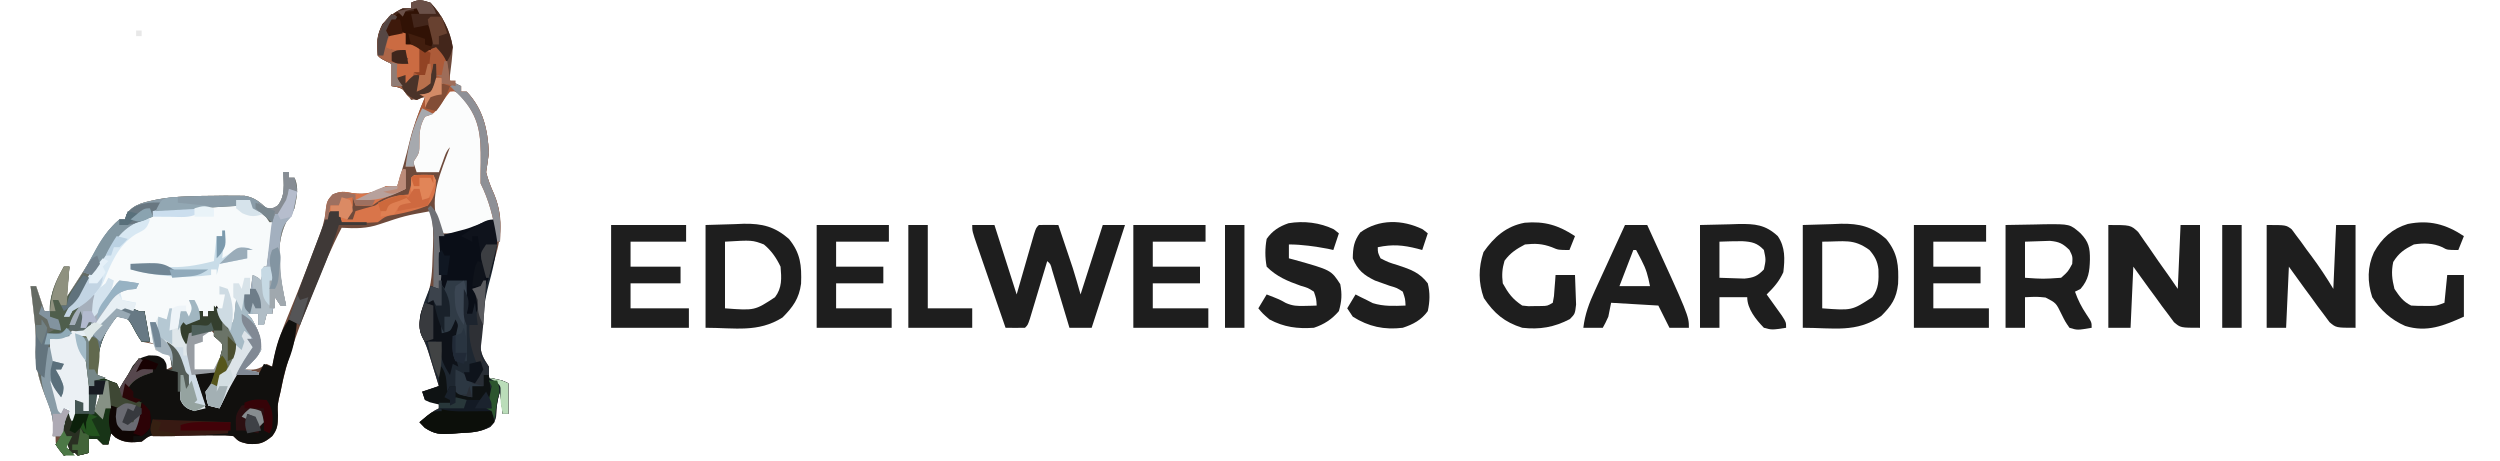 <?xml version="1.0" encoding="UTF-8"?>
<svg version="1.1" xmlns="http://www.w3.org/2000/svg" width="900" height="166">
<path d="M0 0 C4.174 4.391 7.059 10.04 8 16 C7.853 19.366 7.451 22.663 7 26 C7 26.66 7 27.32 7 28 C8.98 28.99 8.98 28.99 11 30 C11 30.66 11 31.32 11 32 C11.66 32 12.32 32 13 32 C18.977 38.285 20.552 45.554 21 54 C20.703 56.338 20.38 58.674 20 61 C20.699 63.739 21.634 66.196 22.805 68.766 C26.828 78.192 25.173 86.294 22.02 95.754 C19.654 103.285 18.879 111.099 18.188 118.938 C18.078 120.163 17.968 121.389 17.855 122.652 C18.017 126.398 18.984 127.922 21 131 C21 132.32 21 133.64 21 135 C21.784 135.144 22.567 135.289 23.375 135.438 C26 136 26 136 28 137 C28 140.63 28 144.26 28 148 C27.34 148 26.68 148 26 148 C25.67 145.36 25.34 142.72 25 140 C23.958 143.126 23.753 145.799 23.574 149.062 C23 151 23 151 21.516 152.691 C17.784 154.632 14.216 154.727 10.062 154.938 C9.264 155.005 8.465 155.073 7.643 155.143 C3.431 155.383 1.572 155.372 -2.066 153.004 C-3.024 152.012 -3.024 152.012 -4 151 C0.75 147.125 0.75 147.125 3 146 C3 145.34 3 144.68 3 144 C1.35 143.67 -0.3 143.34 -2 143 C-2.33 142.01 -2.66 141.02 -3 140 C-1.02 139.34 0.96 138.68 3 138 C2.213 135.415 1.42 132.832 0.625 130.25 C0.403 129.52 0.182 128.791 -0.047 128.039 C-1.363 123.781 -1.363 123.781 -3.176 119.719 C-4.668 116.607 -3.787 113.233 -3 110 C-2.504 108.823 -2.007 107.646 -1.496 106.434 C0.476 101.304 0.596 96.259 0.75 90.812 C0.814 89.356 0.814 89.356 0.879 87.869 C1.045 83.37 1.011 79.41 0 75 C-9.312 76.696 -9.312 76.696 -18.25 79.688 C-22.962 81.337 -27.064 81.273 -32 81 C-35.574 87.854 -38.533 94.902 -41.438 102.062 C-42.168 103.862 -42.168 103.862 -42.914 105.699 C-47.437 116.934 -51.692 128.074 -54 140 C-54.206 140.866 -54.413 141.732 -54.625 142.625 C-55.1 145.186 -55.1 145.186 -54.938 148.562 C-54.998 151.896 -55.032 153.376 -57 156 C-60.146 158.607 -61.555 159.023 -65.688 158.812 C-69 158 -69 158 -71 156 C-74.06 155.688 -74.06 155.688 -77.652 155.734 C-78.308 155.732 -78.964 155.731 -79.64 155.729 C-81.028 155.727 -82.416 155.731 -83.803 155.739 C-85.926 155.75 -88.048 155.739 -90.17 155.727 C-91.518 155.728 -92.867 155.73 -94.215 155.734 C-96.057 155.738 -96.057 155.738 -97.937 155.741 C-101.173 155.766 -101.173 155.766 -104 158 C-107.815 158.347 -110.133 158.534 -113.438 156.5 C-114.211 155.757 -114.211 155.757 -115 155 C-115.33 156.32 -115.66 157.64 -116 159 C-116.66 159 -117.32 159 -118 159 C-118.66 158.34 -119.32 157.68 -120 157 C-120.99 157 -121.98 157 -123 157 C-123 158.65 -123 160.3 -123 162 C-124.938 162.562 -124.938 162.562 -127 163 C-127.33 162.67 -127.66 162.34 -128 162 C-130.054 162.409 -130.054 162.409 -132 163 C-135 159.375 -135 159.375 -135 156 C-135.33 156 -135.66 156 -136 156 C-135.938 155.014 -135.876 154.028 -135.812 153.012 C-135.812 148.513 -137.332 144.931 -139 140.812 C-141.301 134.728 -142.482 129.836 -142.078 123.27 C-141.973 118.872 -142.481 114.612 -143 110.25 C-143.096 109.438 -143.191 108.626 -143.29 107.789 C-143.521 105.859 -143.76 103.929 -144 102 C-143.34 102 -142.68 102 -142 102 C-141.01 104.97 -140.02 107.94 -139 111 C-138.34 111 -137.68 111 -137 111 C-136.917 109.845 -136.835 108.69 -136.75 107.5 C-136.185 102.779 -134.338 99.089 -132 95 C-131.34 95 -130.68 95 -130 95 C-130.33 98.63 -130.66 102.26 -131 106 C-129.623 103.876 -128.248 101.751 -126.875 99.625 C-126.26 98.673 -126.26 98.673 -125.632 97.702 C-122.757 93.233 -120.013 88.707 -117.387 84.086 C-115.816 81.723 -114.127 79.876 -112 78 C-111.34 78 -110.68 78 -110 78 C-109.79 77.386 -109.58 76.773 -109.363 76.141 C-106.87 72.225 -102.477 71.737 -98.176 70.766 C-91.459 69.583 -84.678 69.556 -77.875 69.5 C-76.594 69.482 -75.313 69.463 -73.993 69.444 C-72.776 69.452 -71.559 69.46 -70.305 69.469 C-68.665 69.476 -68.665 69.476 -66.992 69.482 C-63.356 70.111 -61.736 71.601 -59 74 C-56.787 74.176 -56.787 74.176 -55 73 C-52.179 69.474 -52.857 65.283 -53 61 C-52.34 61 -51.68 61 -51 61 C-51 61.66 -51 62.32 -51 63 C-50.34 63 -49.68 63 -49 63 C-47.263 66.474 -48.257 70.285 -49 74 C-50.438 76.75 -50.438 76.75 -52 79 C-56.407 88.068 -54.166 99.524 -52 109 C-52.66 109 -53.32 109 -54 109 C-54.66 108.01 -55.32 107.02 -56 106 C-56.33 107.98 -56.66 109.96 -57 112 C-57.66 112 -58.32 112 -59 112 C-59.495 113.98 -59.495 113.98 -60 116 C-60.66 116 -61.32 116 -62 116 C-62 114.68 -62 113.36 -62 112 C-63.32 112 -64.64 112 -66 112 C-65.546 112.474 -65.093 112.949 -64.625 113.438 C-62.3 117.103 -60.889 120.608 -61 125 C-62.593 127.807 -64.585 129.878 -67 132 C-63.284 132.201 -62.228 132.152 -59 130 C-58.34 130.33 -57.68 130.66 -57 131 C-56.845 130.183 -56.845 130.183 -56.688 129.35 C-55.511 123.574 -53.715 118.362 -51.438 112.938 C-50.724 111.194 -50.014 109.449 -49.305 107.703 C-48.745 106.327 -48.745 106.327 -48.175 104.924 C-46.076 99.701 -44.061 94.449 -42.062 89.188 C-41.478 87.676 -41.478 87.676 -40.883 86.135 C-38.622 80.202 -38.622 80.202 -37.496 73.988 C-37 71 -37 71 -35.238 69.031 C-32.495 67.767 -31.132 67.944 -28.188 68.5 C-23.048 69.219 -20.58 68.29 -16 66 C-14.68 66 -13.36 66 -12 66 C-10.347 60.7 -8.837 55.405 -7.562 50 C-6.206 44.431 -4.287 39.248 -2 34 C-4.475 34.495 -4.475 34.495 -7 35 C-7.619 34.041 -7.619 34.041 -8.25 33.062 C-10.178 30.79 -11.114 30.398 -14 30 C-14 27.36 -14 24.72 -14 22 C-14.639 21.691 -15.279 21.381 -15.938 21.062 C-18 20 -18 20 -19 19 C-19.397 14.314 -19.466 11.914 -17.312 7.688 C-15.003 5.003 -13.201 3.478 -10 2 C-9.01 2 -8.02 2 -7 2 C-7 1.34 -7 0.68 -7 0 C-4.239 -1.38 -2.908 -0.927 0 0 Z M-114.57 113.539 C-117.679 117.71 -119.674 120.676 -120 126 C-120.182 127.626 -120.37 129.251 -120.562 130.875 C-120.71 132.25 -120.856 133.625 -121 135 C-119.68 135.33 -118.36 135.66 -117 136 C-116.67 137.65 -116.34 139.3 -116 141 C-115.67 139.68 -115.34 138.36 -115 137 C-114.34 137 -113.68 137 -113 137 C-113 138.65 -113 140.3 -113 142 C-110.678 138.517 -108.484 135.065 -106.75 131.25 C-105 129 -105 129 -101.312 128.188 C-100.219 128.126 -99.126 128.064 -98 128 C-97.01 129.32 -96.02 130.64 -95 132 C-94.34 131.67 -93.68 131.34 -93 131 C-93.113 129.041 -93.113 129.041 -94 127 C-96.49 125.703 -96.49 125.703 -99 125 C-99 124.34 -99 123.68 -99 123 C-101.475 122.505 -101.475 122.505 -104 122 C-104.248 121.093 -104.495 120.185 -104.75 119.25 C-106.054 115.859 -107.169 114.231 -110 112 C-113.009 111.65 -113.009 111.65 -114.57 113.539 Z M-79 118 C-80.98 118.99 -80.98 118.99 -83 120 C-82.67 120.66 -82.34 121.32 -82 122 C-82.99 121.67 -83.98 121.34 -85 121 C-86.374 124.818 -85.68 128.073 -85 132 C-82.69 132 -80.38 132 -78 132 C-75.777 128.607 -75.777 128.607 -74 125 C-74.778 121.886 -76.656 120.131 -79 118 Z M-121 140 C-121 142.31 -121 144.62 -121 147 C-120.67 147 -120.34 147 -120 147 C-119.67 145.02 -119.34 143.04 -119 141 C-119.66 140.67 -120.32 140.34 -121 140 Z M-133 152 C-132.67 152.99 -132.34 153.98 -132 155 C-131.67 154.01 -131.34 153.02 -131 152 C-131.66 152 -132.32 152 -133 152 Z M-131 157 C-131.33 157.99 -131.66 158.98 -132 160 C-131.01 160.495 -131.01 160.495 -130 161 C-130.33 159.68 -130.66 158.36 -131 157 Z " fill="#6E4A3B" transform="translate(155,1)"/>
<path d="M0 0 C0.66 0 1.32 0 2 0 C2 0.66 2 1.32 2 2 C2.66 2 3.32 2 4 2 C5.737 5.474 4.743 9.285 4 13 C2.562 15.75 2.562 15.75 1 18 C-3.407 27.068 -1.166 38.524 1 48 C0.34 48 -0.32 48 -1 48 C-1.66 47.01 -2.32 46.02 -3 45 C-3.33 46.98 -3.66 48.96 -4 51 C-4.66 51 -5.32 51 -6 51 C-6.33 52.32 -6.66 53.64 -7 55 C-7.66 55 -8.32 55 -9 55 C-9 53.68 -9 52.36 -9 51 C-10.32 51 -11.64 51 -13 51 C-12.546 51.474 -12.092 51.949 -11.625 52.438 C-9.3 56.103 -7.889 59.608 -8 64 C-9.593 66.807 -11.585 68.878 -14 71 C-12.35 71.33 -10.7 71.66 -9 72 C-9 72.33 -9 72.66 -9 73 C-11.97 73 -14.94 73 -18 73 C-18.402 74.299 -18.402 74.299 -18.812 75.625 C-19.971 78.918 -21.382 81.911 -23 85 C-24.98 84.505 -24.98 84.505 -27 84 C-27.688 81.688 -27.688 81.688 -28 79 C-26.75 77.438 -26.75 77.438 -25 76 C-23.964 74.694 -22.969 73.356 -22 72 C-21.258 71.031 -20.515 70.061 -19.75 69.062 C-17.749 66.246 -17.749 66.246 -18.23 63.672 C-19.091 60.685 -20.241 58 -21.562 55.188 C-22.018 54.212 -22.473 53.236 -22.941 52.23 C-23.291 51.494 -23.64 50.758 -24 50 C-24.99 50 -25.98 50 -27 50 C-27 50.66 -27 51.32 -27 52 C-27.66 52 -28.32 52 -29 52 C-29 51.34 -29 50.68 -29 50 C-29.66 50 -30.32 50 -31 50 C-30.67 50.99 -30.34 51.98 -30 53 C-31.65 53.66 -33.3 54.32 -35 55 C-35.33 54.67 -35.66 54.34 -36 54 C-36.043 55.666 -36.041 57.334 -36 59 C-35.67 59.33 -35.34 59.66 -35 60 C-34.34 59.34 -33.68 58.68 -33 58 C-30.677 57.6 -28.343 57.26 -26 57 C-27.485 57.99 -27.485 57.99 -29 59 C-29 59.66 -29 60.32 -29 61 C-29.99 61.33 -30.98 61.66 -32 62 C-32 64.97 -32 67.94 -32 71 C-29.69 71 -27.38 71 -25 71 C-24.01 69.02 -24.01 69.02 -23 67 C-23.33 68.65 -23.66 70.3 -24 72 C-26.64 72 -29.28 72 -32 72 C-30.68 76.29 -29.36 80.58 -28 85 C-32 86 -32 86 -34.188 85.188 C-36 84 -36 84 -37 82 C-37.07 80.46 -37.085 78.917 -37.062 77.375 C-37.053 76.558 -37.044 75.74 -37.035 74.898 C-37.024 74.272 -37.012 73.645 -37 73 C-36.67 73 -36.34 73 -36 73 C-35.67 74.65 -35.34 76.3 -35 78 C-34.833 75.584 -34.833 75.584 -35 73 C-35.99 72.01 -35.99 72.01 -37 71 C-37.852 69.055 -37.852 69.055 -38.625 66.875 C-38.885 66.151 -39.146 65.426 -39.414 64.68 C-39.607 64.125 -39.801 63.571 -40 63 C-40 63.33 -40 63.66 -40 64 C-40 66 -40 68 -40 70 C-40.093 69.072 -40.093 69.072 -40.188 68.125 C-40.829 65.722 -40.829 65.722 -43.562 64.75 C-44.769 64.379 -44.769 64.379 -46 64 C-46 63.34 -46 62.68 -46 62 C-46.99 61.67 -47.98 61.34 -49 61 C-50.283 57.15 -50.066 54.053 -50 50 C-50.99 50.33 -51.98 50.66 -53 51 C-53.619 50.629 -54.237 50.258 -54.875 49.875 C-55.576 49.586 -56.278 49.297 -57 49 C-61.159 50.768 -63.305 53.468 -66 57 C-66.99 57.495 -66.99 57.495 -68 58 C-68.66 58.99 -69.32 59.98 -70 61 C-70.33 61 -70.66 61 -71 61 C-70.928 61.715 -70.856 62.431 -70.781 63.168 C-70.07 70.8 -69.889 78.337 -70 86 C-70.66 86 -71.32 86 -72 86 C-72.33 85.01 -72.66 84.02 -73 83 C-73.66 82.67 -74.32 82.34 -75 82 C-75 84.31 -75 86.62 -75 89 C-75.99 89 -76.98 89 -78 89 C-78.33 90.98 -78.66 92.96 -79 95 C-80.32 95 -81.64 95 -83 95 C-82.938 94.014 -82.876 93.028 -82.812 92.012 C-82.812 87.513 -84.332 83.931 -86 79.812 C-88.301 73.728 -89.482 68.836 -89.078 62.27 C-88.973 57.872 -89.481 53.612 -90 49.25 C-90.096 48.438 -90.191 47.626 -90.29 46.789 C-90.521 44.859 -90.76 42.929 -91 41 C-90.34 41 -89.68 41 -89 41 C-88.01 43.97 -87.02 46.94 -86 50 C-85.34 50 -84.68 50 -84 50 C-83.918 48.845 -83.835 47.69 -83.75 46.5 C-83.185 41.779 -81.338 38.089 -79 34 C-78.34 34 -77.68 34 -77 34 C-77.33 37.63 -77.66 41.26 -78 45 C-76.623 42.876 -75.248 40.751 -73.875 38.625 C-73.465 37.99 -73.055 37.356 -72.632 36.702 C-69.757 32.233 -67.013 27.707 -64.387 23.086 C-62.816 20.723 -61.127 18.876 -59 17 C-58.34 17 -57.68 17 -57 17 C-56.79 16.386 -56.58 15.773 -56.363 15.141 C-53.87 11.225 -49.477 10.737 -45.176 9.766 C-38.459 8.583 -31.678 8.556 -24.875 8.5 C-23.594 8.482 -22.313 8.463 -20.993 8.444 C-19.776 8.452 -18.559 8.46 -17.305 8.469 C-15.665 8.476 -15.665 8.476 -13.992 8.482 C-10.356 9.111 -8.736 10.601 -6 13 C-3.787 13.176 -3.787 13.176 -2 12 C0.821 8.474 0.143 4.283 0 0 Z " fill="#F7FAFB" transform="translate(102,62)"/>
<path d="M0 0 C0.66 0 1.32 0 2 0 C2.66 3.63 3.32 7.26 4 11 C3.01 11 2.02 11 1 11 C-0.423 9.042 -1.481 6.981 -2.621 4.848 C-3.865 2.821 -3.865 2.821 -6.16 2.246 C-6.767 2.165 -7.374 2.084 -8 2 C-13.578 8.755 -14.971 14.299 -15 23 C-12.668 24.206 -10.504 25.165 -8 26 C-7.67 26.66 -7.34 27.32 -7 28 C-6.588 27.299 -6.175 26.598 -5.75 25.875 C-5.173 24.926 -4.595 23.977 -4 23 C-3.422 21.927 -2.845 20.855 -2.25 19.75 C0 17 0 17 3.562 15.938 C7 16 7 16 8.938 17.312 C10 19 10 19 10 21 C10.66 21 11.32 21 12 21 C11.752 19.36 11.752 19.36 11.5 17.688 C11 14 11 14 11 11 C13.465 13.19 14.579 15.01 15.625 18.125 C16.425 20.8 16.425 20.8 18 23 C18.041 25 18.043 27 18 29 C17.34 28.67 16.68 28.34 16 28 C16.495 30.97 16.495 30.97 17 34 C20.049 35.011 20.049 35.011 23 34 C22.783 33.385 22.567 32.77 22.344 32.137 C22.065 31.328 21.787 30.52 21.5 29.688 C21.222 28.887 20.943 28.086 20.656 27.262 C20 25 20 25 20 22 C23.96 21.505 23.96 21.505 28 21 C28.417 19.569 28.808 18.129 29.188 16.688 C29.518 15.487 29.518 15.487 29.855 14.262 C30.271 11.918 30.271 11.918 28.551 10.332 C27.783 9.673 27.783 9.673 27 9 C27 8.34 27 7.68 27 7 C25.721 7.268 24.442 7.536 23.125 7.812 C22.406 7.963 21.686 8.114 20.945 8.27 C18.63 8.923 18.63 8.923 17 12 C14.71 8.565 14.822 7.015 15 3 C15.99 3.33 16.98 3.66 18 4 C18.99 3.34 19.98 2.68 21 2 C21 1.34 21 0.68 21 0 C21.66 0 22.32 0 23 0 C23 0.66 23 1.32 23 2 C23.66 2 24.32 2 25 2 C25 1.34 25 0.68 25 0 C25.66 0 26.32 0 27 0 C27.33 -0.66 27.66 -1.32 28 -2 C29.205 0.221 30.389 2.45 31.562 4.688 C32.076 5.626 32.076 5.626 32.6 6.584 C34.04 9.363 35.021 11.463 34.898 14.625 C33.856 17.381 32.59 19.791 31.062 22.312 C30.538 23.196 30.013 24.079 29.473 24.988 C28.987 25.652 28.501 26.316 28 27 C27.34 27 26.68 27 26 27 C25.67 29.31 25.34 31.62 25 34 C26.32 34.33 27.64 34.66 29 35 C29.193 34.385 29.387 33.77 29.586 33.137 C29.846 32.328 30.107 31.52 30.375 30.688 C30.758 29.487 30.758 29.487 31.148 28.262 C32 26 32 26 34 23 C36.164 22.707 36.164 22.707 38.625 22.812 C39.851 22.853 39.851 22.853 41.102 22.895 C41.728 22.929 42.355 22.964 43 23 C43.66 21.68 44.32 20.36 45 19 C46.485 19.495 46.485 19.495 48 20 C48.098 19.443 48.196 18.886 48.297 18.312 C49.361 12.882 50.73 7.561 54 3 C54.99 2.67 55.98 2.34 57 2 C56.659 7.735 55.967 12.679 53.762 17.992 C52.41 21.556 51.747 25.272 51 29 C50.794 29.866 50.587 30.733 50.375 31.625 C49.9 34.186 49.9 34.186 50.062 37.562 C50.002 40.896 49.968 42.376 48 45 C44.854 47.607 43.445 48.023 39.312 47.812 C36 47 36 47 34 45 C30.94 44.688 30.94 44.688 27.348 44.734 C26.692 44.732 26.036 44.731 25.36 44.729 C23.972 44.727 22.584 44.731 21.197 44.739 C19.074 44.75 16.952 44.739 14.83 44.727 C13.482 44.728 12.133 44.73 10.785 44.734 C8.943 44.738 8.943 44.738 7.063 44.741 C3.827 44.766 3.827 44.766 1 47 C-2.815 47.347 -5.133 47.534 -8.438 45.5 C-8.953 45.005 -9.469 44.51 -10 44 C-10.33 45.32 -10.66 46.64 -11 48 C-11.66 48 -12.32 48 -13 48 C-13.66 47.34 -14.32 46.68 -15 46 C-15.99 46 -16.98 46 -18 46 C-18 47.65 -18 49.3 -18 51 C-19.938 51.562 -19.938 51.562 -22 52 C-22.33 51.67 -22.66 51.34 -23 51 C-25.054 51.409 -25.054 51.409 -27 52 C-27.99 50.68 -28.98 49.36 -30 48 C-29.288 46.979 -29.288 46.979 -28.562 45.938 C-26.777 42.582 -26.368 39.758 -26 36 C-25.34 36.99 -24.68 37.98 -24 39 C-23.67 36.69 -23.34 34.38 -23 32 C-22.01 32.33 -21.02 32.66 -20 33 C-20 33.99 -20 34.98 -20 36 C-19.34 36 -18.68 36 -18 36 C-18.306 31.874 -18.621 27.75 -18.938 23.625 C-19.025 22.449 -19.112 21.274 -19.201 20.062 C-19.288 18.941 -19.375 17.82 -19.465 16.664 C-19.543 15.627 -19.622 14.59 -19.703 13.522 C-19.854 11.008 -19.854 11.008 -21 9 C-20.01 9.33 -19.02 9.66 -18 10 C-17.529 9.457 -17.059 8.915 -16.574 8.355 C-15.952 7.64 -15.329 6.925 -14.688 6.188 C-14.073 5.48 -13.458 4.772 -12.824 4.043 C-8.445 -0.861 -6.488 -2.828 0 0 Z M-16 29 C-16 31.31 -16 33.62 -16 36 C-15.67 36 -15.34 36 -15 36 C-14.67 34.02 -14.34 32.04 -14 30 C-14.66 29.67 -15.32 29.34 -16 29 Z M-26 46 C-26.33 46.99 -26.66 47.98 -27 49 C-26.01 49.495 -26.01 49.495 -25 50 C-25.33 48.68 -25.66 47.36 -26 46 Z " fill="#11100E" transform="translate(50,112)"/>
<path d="M0 0 C0.632 8.281 -0.858 15.394 -3.027 23.301 C-4.532 29.022 -5.251 34.671 -5.75 40.562 C-5.869 41.843 -5.987 43.123 -6.109 44.441 C-5.989 48.351 -5.114 49.813 -3 53 C-3 54.32 -3 55.64 -3 57 C-2.216 57.144 -1.433 57.289 -0.625 57.438 C2 58 2 58 4 59 C4 62.63 4 66.26 4 70 C3.34 70 2.68 70 2 70 C1.67 67.36 1.34 64.72 1 62 C-0.042 65.126 -0.247 67.799 -0.426 71.062 C-1 73 -1 73 -2.484 74.691 C-6.216 76.632 -9.784 76.727 -13.938 76.938 C-14.736 77.005 -15.535 77.073 -16.357 77.143 C-20.569 77.383 -22.428 77.372 -26.066 75.004 C-27.024 74.012 -27.024 74.012 -28 73 C-23.25 69.125 -23.25 69.125 -21 68 C-21 67.34 -21 66.68 -21 66 C-22.65 65.67 -24.3 65.34 -26 65 C-26.33 64.01 -26.66 63.02 -27 62 C-25.02 61.34 -23.04 60.68 -21 60 C-21.787 57.415 -22.58 54.832 -23.375 52.25 C-23.597 51.52 -23.818 50.791 -24.047 50.039 C-25.363 45.781 -25.363 45.781 -27.176 41.719 C-28.953 38.013 -27.469 33.452 -26.258 29.703 C-25.544 27.787 -24.777 25.891 -24 24 C-23.01 24.33 -22.02 24.66 -21 25 C-21 18.73 -21 12.46 -21 6 C-13.812 4.125 -13.812 4.125 -11.577 3.547 C-8.036 2.613 -3.588 0 0 0 Z " fill="#1E2731" transform="translate(179,79)"/>
<path d="M0 0 C0.66 0 1.32 0 2 0 C2 0.66 2 1.32 2 2 C2.66 2 3.32 2 4 2 C5.737 5.474 4.743 9.285 4 13 C2.562 15.75 2.562 15.75 1 18 C-3.407 27.068 -1.166 38.524 1 48 C0.34 48 -0.32 48 -1 48 C-1.66 47.01 -2.32 46.02 -3 45 C-3.33 46.98 -3.66 48.96 -4 51 C-4.66 51 -5.32 51 -6 51 C-6.33 52.32 -6.66 53.64 -7 55 C-7.66 55 -8.32 55 -9 55 C-9 53.68 -9 52.36 -9 51 C-10.32 51 -11.64 51 -13 51 C-12.546 51.474 -12.092 51.949 -11.625 52.438 C-9.3 56.103 -7.889 59.608 -8 64 C-9.593 66.807 -11.585 68.878 -14 71 C-12.35 71.33 -10.7 71.66 -9 72 C-9 72.33 -9 72.66 -9 73 C-11.97 73 -14.94 73 -18 73 C-18.402 74.299 -18.402 74.299 -18.812 75.625 C-19.971 78.918 -21.382 81.911 -23 85 C-24.98 84.505 -24.98 84.505 -27 84 C-27.688 81.688 -27.688 81.688 -28 79 C-26.75 77.438 -26.75 77.438 -25 76 C-23.964 74.694 -22.969 73.356 -22 72 C-21.258 71.031 -20.515 70.061 -19.75 69.062 C-17.741 66.206 -17.741 66.206 -18.188 63.375 C-18.59 62.199 -18.59 62.199 -19 61 C-19.688 58.875 -19.688 58.875 -20 57 C-19.34 56.01 -18.68 55.02 -18 54 C-17.549 51.951 -17.549 51.951 -17.375 49.812 C-17.189 47.925 -17.189 47.925 -17 46 C-16.34 46.33 -15.68 46.66 -15 47 C-14.67 46.01 -14.34 45.02 -14 44 C-13.34 44 -12.68 44 -12 44 C-11.67 41.69 -11.34 39.38 -11 37 C-9 38 -9 38 -8 39 C-7.67 37.35 -7.34 35.7 -7 34 C-6.67 34 -6.34 34 -6 34 C-5.867 33.096 -5.734 32.193 -5.598 31.262 C-5.421 30.082 -5.244 28.903 -5.062 27.688 C-4.888 26.516 -4.714 25.344 -4.535 24.137 C-4 21 -4 21 -3 18 C-3.66 18 -4.32 18 -5 18 C-5.99 16.515 -5.99 16.515 -7 15 C-8.644 14.278 -10.311 13.606 -12 13 C-12.495 12.505 -12.495 12.505 -13 12 C-15.525 12.055 -18.016 12.173 -20.535 12.34 C-21.288 12.386 -22.042 12.431 -22.818 12.479 C-25.233 12.627 -27.648 12.782 -30.062 12.938 C-31.696 13.039 -33.329 13.14 -34.963 13.24 C-38.976 13.488 -42.988 13.742 -47 14 C-47 14.66 -47 15.32 -47 16 C-47.641 16.173 -48.281 16.345 -48.941 16.523 C-56.913 19.113 -59.739 23.037 -64 30 C-65.557 32.29 -67.155 34.55 -68.75 36.812 C-71.303 40.477 -73.721 44.16 -76 48 C-76.982 49.346 -77.977 50.684 -79 52 C-78.34 52 -77.68 52 -77 52 C-76.34 50.68 -75.68 49.36 -75 48 C-74.34 48.33 -73.68 48.66 -73 49 C-74.32 50.98 -75.64 52.96 -77 55 C-76.34 55 -75.68 55 -75 55 C-74.34 53.35 -73.68 51.7 -73 50 C-72 53 -72 53 -73 56 C-72.34 56 -71.68 56 -71 56 C-71 54.35 -71 52.7 -71 51 C-70.34 51.99 -69.68 52.98 -69 54 C-69.33 54.99 -69.66 55.98 -70 57 C-74.588 58.652 -79.172 59.409 -84 60 C-83.67 62.64 -83.34 65.28 -83 68 C-81.68 68.33 -80.36 68.66 -79 69 C-79.495 69.99 -79.495 69.99 -80 71 C-80.66 71 -81.32 71 -82 71 C-81.484 71.907 -80.969 72.815 -80.438 73.75 C-79 77 -79 77 -79.312 79.375 C-79.539 79.911 -79.766 80.448 -80 81 C-81.32 79.02 -82.64 77.04 -84 75 C-83.525 76.814 -83.045 78.626 -82.562 80.438 C-82.296 81.447 -82.029 82.456 -81.754 83.496 C-81.24 85.918 -81.24 85.918 -80 87 C-79.505 86.01 -79.505 86.01 -79 85 C-78.34 85.33 -77.68 85.66 -77 86 C-77.33 86.743 -77.66 87.485 -78 88.25 C-79.228 91.139 -79.228 91.139 -79 95 C-80.32 95 -81.64 95 -83 95 C-82.938 94.014 -82.876 93.028 -82.812 92.012 C-82.812 87.513 -84.332 83.931 -86 79.812 C-88.301 73.728 -89.482 68.836 -89.078 62.27 C-88.973 57.872 -89.481 53.612 -90 49.25 C-90.096 48.438 -90.191 47.626 -90.29 46.789 C-90.521 44.859 -90.76 42.929 -91 41 C-90.34 41 -89.68 41 -89 41 C-88.01 43.97 -87.02 46.94 -86 50 C-85.34 50 -84.68 50 -84 50 C-83.918 48.845 -83.835 47.69 -83.75 46.5 C-83.185 41.779 -81.338 38.089 -79 34 C-78.34 34 -77.68 34 -77 34 C-77.33 37.63 -77.66 41.26 -78 45 C-76.623 42.876 -75.248 40.751 -73.875 38.625 C-73.465 37.99 -73.055 37.356 -72.632 36.702 C-69.757 32.233 -67.013 27.707 -64.387 23.086 C-62.816 20.723 -61.127 18.876 -59 17 C-58.34 17 -57.68 17 -57 17 C-56.79 16.386 -56.58 15.773 -56.363 15.141 C-53.87 11.225 -49.477 10.737 -45.176 9.766 C-38.459 8.583 -31.678 8.556 -24.875 8.5 C-23.594 8.482 -22.313 8.463 -20.993 8.444 C-19.776 8.452 -18.559 8.46 -17.305 8.469 C-15.665 8.476 -15.665 8.476 -13.992 8.482 C-10.356 9.111 -8.736 10.601 -6 13 C-3.787 13.176 -3.787 13.176 -2 12 C0.821 8.474 0.143 4.283 0 0 Z " fill="#656B64" transform="translate(102,62)"/>
<path d="M0 0 C5.041 2.259 8.601 5.792 10.828 10.898 C12.344 16.551 12.12 22.349 11.839 28.152 C11.677 33.338 12.835 36.424 15 41 C15.405 43.322 15.761 45.655 16 48 C15.374 48.205 14.747 48.41 14.102 48.621 C13.284 48.891 12.467 49.16 11.625 49.438 C10.813 49.704 10.001 49.971 9.164 50.246 C6.99 50.952 6.99 50.952 5 52 C2.328 52.134 -0.323 52.043 -3 52 C-7.754 41.542 -4.932 34.116 -1.059 23.746 C-0.709 22.84 -0.36 21.934 0 21 C-1.46 22.46 -1.858 24.133 -2.562 26.062 C-2.832 26.796 -3.101 27.529 -3.379 28.285 C-3.584 28.851 -3.789 29.417 -4 30 C-6.64 30 -9.28 30 -12 30 C-12.33 29.01 -12.66 28.02 -13 27 C-13.66 26.67 -14.32 26.34 -15 26 C-14.505 25.67 -14.01 25.34 -13.5 25 C-11.502 22.337 -11.962 20.28 -12.074 17.062 C-11.956 13.782 -10.812 11.687 -9 9 C-7.345 7.981 -5.677 6.982 -4 6 C-1.704 2.933 -1.704 2.933 0 0 Z " fill="#FBFCFC" transform="translate(162,32)"/>
<path d="M0 0 C2.64 0 5.28 0 8 0 C10.64 8.25 13.28 16.5 16 25 C18.262 17.148 18.262 17.148 20.517 9.293 C20.799 8.321 21.081 7.349 21.371 6.348 C21.659 5.347 21.947 4.347 22.244 3.317 C23 1 23 1 24 0 C26.333 -0.041 28.667 -0.042 31 0 C31.96 2.854 32.918 5.708 33.875 8.562 C34.144 9.362 34.414 10.162 34.691 10.986 C35.088 12.171 35.088 12.171 35.492 13.379 C35.733 14.096 35.974 14.814 36.222 15.553 C37.216 18.681 38.098 21.844 39 25 C41.64 16.75 44.28 8.5 47 0 C49.64 0 52.28 0 55 0 C51.04 12.21 47.08 24.42 43 37 C40.36 37 37.72 37 35 37 C34.793 36.308 34.586 35.617 34.373 34.905 C33.44 31.79 32.501 28.676 31.562 25.562 C31.237 24.474 30.912 23.385 30.576 22.264 C30.264 21.229 29.951 20.195 29.629 19.129 C29.341 18.171 29.053 17.212 28.756 16.225 C28.201 14.054 28.201 14.054 27 13 C26.69 14.037 26.69 14.037 26.373 15.095 C25.44 18.21 24.501 21.324 23.562 24.438 C23.237 25.526 22.912 26.615 22.576 27.736 C22.264 28.771 21.951 29.805 21.629 30.871 C21.341 31.829 21.053 32.788 20.756 33.775 C20 36 20 36 19 37 C16.667 37.041 14.333 37.042 12 37 C10.287 32.053 8.578 27.105 6.873 22.156 C6.292 20.472 5.71 18.788 5.127 17.104 C4.29 14.688 3.457 12.27 2.625 9.852 C2.363 9.096 2.1 8.341 1.83 7.563 C0 2.228 0 2.228 0 0 Z " fill="#1E1E1E" transform="translate(350,81)"/>
<path d="M0 0 C8 0 8 0 10.723 2.492 C11.529 3.601 12.309 4.73 13.062 5.875 C13.686 6.752 13.686 6.752 14.322 7.647 C15.572 9.416 16.786 11.206 18 13 C19.374 14.938 20.749 16.875 22.125 18.812 C23.074 20.194 24.023 21.576 25 23 C25.33 15.41 25.66 7.82 26 0 C28.31 0 30.62 0 33 0 C33 12.21 33 24.42 33 37 C26 37 26 37 23.629 34.98 C22.947 34.059 22.265 33.137 21.562 32.188 C20.812 31.195 20.062 30.202 19.289 29.18 C18.534 28.13 17.778 27.081 17 26 C15.836 24.426 15.836 24.426 14.648 22.82 C12.744 20.229 10.869 17.617 9 15 C8.67 22.26 8.34 29.52 8 37 C5.36 37 2.72 37 0 37 C0 24.79 0 12.58 0 0 Z " fill="#1E1E1E" transform="translate(759,81)"/>
<path d="M0 0 C7 0 7 0 9.032 1.573 C9.563 2.295 10.094 3.018 10.641 3.762 C11.236 4.551 11.832 5.341 12.445 6.154 C13.339 7.408 13.339 7.408 14.25 8.688 C14.861 9.504 15.472 10.321 16.102 11.162 C18.966 15.024 21.519 18.864 24 23 C24.33 15.41 24.66 7.82 25 0 C27.31 0 29.62 0 32 0 C32 12.21 32 24.42 32 37 C25 37 25 37 22.629 34.98 C21.947 34.059 21.265 33.137 20.562 32.188 C19.812 31.195 19.062 30.202 18.289 29.18 C17.534 28.13 16.778 27.081 16 26 C14.836 24.426 14.836 24.426 13.648 22.82 C11.744 20.229 9.869 17.617 8 15 C7.67 22.26 7.34 29.52 7 37 C4.69 37 2.38 37 0 37 C0 24.79 0 12.58 0 0 Z " fill="#1E1E1E" transform="translate(816,81)"/>
<path d="M0 0 C5.197 -0.155 5.197 -0.155 10.5 -0.312 C11.576 -0.358 12.651 -0.404 13.76 -0.45 C20.434 -0.546 24.903 0.57 30 5 C34.24 10.194 34.573 14.563 34.316 21.195 C33.723 26.454 31.938 29.062 28.25 32.75 C19.317 38.935 11.081 37 0 37 C0 24.79 0 12.58 0 0 Z M7 6 C7 13.92 7 21.84 7 30 C17.697 30.808 17.697 30.808 25 26 C27.379 22.972 27.366 19.752 27.246 15.961 C26.87 12.964 25.959 11.286 24 9 C18.192 4.789 15.025 6 7 6 Z " fill="#1E1E1E" transform="translate(649,81)"/>
<path d="M0 0 C5.197 -0.155 5.197 -0.155 10.5 -0.312 C11.576 -0.358 12.651 -0.404 13.76 -0.45 C20.434 -0.546 24.903 0.57 30 5 C34.203 10.149 34.625 14.542 34.387 21.125 C33.669 26.459 31.5 29.5 27.688 33.312 C18.887 38.838 10.506 37 0 37 C0 24.79 0 12.58 0 0 Z M7 6 C7 13.92 7 21.84 7 30 C17.697 30.808 17.697 30.808 25 26 C27.586 22.591 27.365 19.161 27 15 C25.48 11.815 23.717 9.264 21 7 C16.788 5.42 16.788 5.42 7 6 Z " fill="#1E1E1E" transform="translate(254,81)"/>
<path d="M0 0 C3.527 -0.062 7.054 -0.124 10.688 -0.188 C12.342 -0.228 12.342 -0.228 14.03 -0.27 C23.185 -0.348 23.185 -0.348 27 3 C29.957 6.054 30.41 8.233 30.375 12.438 C30.26 16.729 29.905 19.648 27 23 C26.34 23.33 25.68 23.66 25 24 C26.084 27.072 27.305 29.457 29.125 32.188 C31 35 31 35 31 37 C25.869 37.885 25.869 37.885 23 37 C21.484 34.809 21.484 34.809 20.125 32.062 C18.188 28.066 18.188 28.066 14.406 26.113 C11.322 25.797 11.322 25.797 7 26 C7 29.63 7 33.26 7 37 C4.69 37 2.38 37 0 37 C0 24.79 0 12.58 0 0 Z M7 6 C7 10.29 7 14.58 7 19 C13.538 19.446 13.538 19.446 20 19 C22.501 16.77 22.501 16.77 24 14 C24.17 11.349 24.17 11.349 23 9 C20.619 6.669 19.339 6.033 15.984 5.707 C14.383 5.759 14.383 5.759 12.75 5.812 C10.852 5.874 8.955 5.936 7 6 Z " fill="#1E1E1E" transform="translate(722,81)"/>
<path d="M0 0 C3.506 -0.083 7.013 -0.165 10.625 -0.25 C11.719 -0.286 12.813 -0.323 13.94 -0.36 C19.771 -0.427 23.516 -0.15 28 4 C30.748 7.999 30.553 12.317 30 17 C28.478 20.335 26.585 22.466 24 25 C24.758 26.048 24.758 26.048 25.531 27.117 C26.506 28.482 26.506 28.482 27.5 29.875 C28.15 30.78 28.799 31.685 29.469 32.617 C31 35 31 35 31 37 C25.916 37.789 25.916 37.789 23 37 C20.163 34.062 17 30.231 17 26 C13.7 26 10.4 26 7 26 C7 29.63 7 33.26 7 37 C4.69 37 2.38 37 0 37 C0 24.79 0 12.58 0 0 Z M7 6 C7 10.29 7 14.58 7 19 C9.846 19.093 9.846 19.093 12.75 19.188 C13.817 19.222 14.885 19.257 15.984 19.293 C19.347 18.966 20.672 18.417 23 16 C23.75 12.5 23.75 12.5 23 9 C20.591 6.425 18.688 6.043 15.219 5.828 C12.479 5.814 9.738 5.901 7 6 Z " fill="#1E1E1E" transform="translate(612,81)"/>
<path d="M0 0 C-1.213 3.639 -1.861 3.614 -5.125 5.312 C-11.714 9.488 -14.043 16.068 -17 23 C-17.284 23.614 -17.568 24.228 -17.86 24.86 C-19.397 28.23 -20 30.217 -20 34 C-19.169 32.826 -19.169 32.826 -18.32 31.629 C-17.596 30.617 -16.871 29.605 -16.125 28.562 C-15.046 27.048 -15.046 27.048 -13.945 25.504 C-12 23 -12 23 -10 22 C-7.992 22.281 -5.99 22.611 -4 23 C-4.33 23.66 -4.66 24.32 -5 25 C-6.98 25 -8.96 25 -11 25 C-10.67 26.32 -10.34 27.64 -10 29 C-8.35 29.33 -6.7 29.66 -5 30 C-5.33 30.99 -5.66 31.98 -6 33 C-7.485 32.505 -7.485 32.505 -9 32 C-13.108 33.896 -15.291 36.45 -18 40 C-18.99 40.495 -18.99 40.495 -20 41 C-20.66 41.99 -21.32 42.98 -22 44 C-22.33 44 -22.66 44 -23 44 C-22.928 44.715 -22.856 45.431 -22.781 46.168 C-22.07 53.8 -21.889 61.337 -22 69 C-22.66 69 -23.32 69 -24 69 C-24.33 68.01 -24.66 67.02 -25 66 C-25.66 65.67 -26.32 65.34 -27 65 C-27 67.31 -27 69.62 -27 72 C-27.99 72.495 -27.99 72.495 -29 73 C-29 71.35 -29 69.7 -29 68 C-29.66 68 -30.32 68 -31 68 C-31.33 68.99 -31.66 69.98 -32 71 C-34.176 68.824 -34.719 67.44 -35.688 64.562 C-35.959 63.78 -36.231 62.998 -36.512 62.191 C-37 60 -37 60 -36 57 C-33.752 59.052 -32.998 60.007 -32 63 C-32.144 62.443 -32.289 61.886 -32.438 61.312 C-32.623 60.549 -32.809 59.786 -33 59 C-33.227 58.134 -33.454 57.267 -33.688 56.375 C-33.791 55.591 -33.894 54.807 -34 54 C-33.34 53.34 -32.68 52.68 -32 52 C-33.32 52 -34.64 52 -36 52 C-36 49.03 -36 46.06 -36 43 C-31.333 41.667 -26.667 40.333 -22 39 C-22 38.34 -22 37.68 -22 37 C-22.33 37.66 -22.66 38.32 -23 39 C-23.66 39 -24.32 39 -25 39 C-25 37.35 -25 35.7 -25 34 C-25.66 35.32 -26.32 36.64 -27 38 C-27.66 38 -28.32 38 -29 38 C-28.34 36.35 -27.68 34.7 -27 33 C-28.32 33.66 -29.64 34.32 -31 35 C-27.21 27.128 -22.024 20.114 -17 13 C-16.599 12.426 -16.198 11.852 -15.784 11.261 C-14.619 9.602 -13.435 7.957 -12.25 6.312 C-11.554 5.339 -10.858 4.366 -10.141 3.363 C-6.938 -0.173 -4.615 -1.538 0 0 Z " fill="#D8E8F3" transform="translate(54,79)"/>
<path d="M0 0 C8.91 0 17.82 0 27 0 C27 1.98 27 3.96 27 6 C20.4 6 13.8 6 7 6 C7 8.97 7 11.94 7 15 C12.94 15 18.88 15 25 15 C25 16.98 25 18.96 25 21 C19.06 21 13.12 21 7 21 C7 23.97 7 26.94 7 30 C13.93 30 20.86 30 28 30 C28 32.31 28 34.62 28 37 C18.76 37 9.52 37 0 37 C0 24.79 0 12.58 0 0 Z " fill="#1E1E1E" transform="translate(220,81)"/>
<path d="M0 0 C8.58 0 17.16 0 26 0 C26 1.98 26 3.96 26 6 C19.73 6 13.46 6 7 6 C7 8.97 7 11.94 7 15 C12.61 15 18.22 15 24 15 C24 16.98 24 18.96 24 21 C18.39 21 12.78 21 7 21 C7 23.97 7 26.94 7 30 C13.6 30 20.2 30 27 30 C27 32.31 27 34.62 27 37 C18.09 37 9.18 37 0 37 C0 24.79 0 12.58 0 0 Z " fill="#1E1E1E" transform="translate(689,81)"/>
<path d="M0 0 C8.58 0 17.16 0 26 0 C26 1.98 26 3.96 26 6 C19.73 6 13.46 6 7 6 C7 8.97 7 11.94 7 15 C12.61 15 18.22 15 24 15 C24 16.98 24 18.96 24 21 C18.39 21 12.78 21 7 21 C7 23.97 7 26.94 7 30 C13.6 30 20.2 30 27 30 C27 32.31 27 34.62 27 37 C18.09 37 9.18 37 0 37 C0 24.79 0 12.58 0 0 Z " fill="#1E1E1E" transform="translate(408,81)"/>
<path d="M0 0 C8.58 0 17.16 0 26 0 C26 1.98 26 3.96 26 6 C19.73 6 13.46 6 7 6 C7 8.97 7 11.94 7 15 C12.61 15 18.22 15 24 15 C24 16.98 24 18.96 24 21 C18.39 21 12.78 21 7 21 C7 23.97 7 26.94 7 30 C13.6 30 20.2 30 27 30 C27 32.31 27 34.62 27 37 C18.09 37 9.18 37 0 37 C0 24.79 0 12.58 0 0 Z " fill="#1E1E1E" transform="translate(294,81)"/>
<path d="M0 0 C-0.66 1.65 -1.32 3.3 -2 5 C-6 5 -6 5 -8.312 4 C-11.797 2.704 -14.302 2.611 -18 3 C-21.111 4.644 -23.289 6.03 -25.375 8.875 C-26.239 11.811 -26.367 13.945 -26 17 C-23.96 20.658 -22.496 22.669 -19 25 C-16.783 25.278 -16.783 25.278 -14.438 25.188 C-13.652 25.181 -12.867 25.175 -12.059 25.168 C-9.936 25.124 -9.936 25.124 -8 24 C-7.532 21.644 -7.532 21.644 -7.375 18.938 C-7.3 18.018 -7.225 17.099 -7.148 16.152 C-7.099 15.442 -7.05 14.732 -7 14 C-4.69 14 -2.38 14 0 14 C0.108 16.27 0.186 18.541 0.25 20.812 C0.296 22.077 0.343 23.342 0.391 24.645 C0 28 0 28 -1.848 29.875 C-7.505 32.832 -12.692 33.705 -19 33 C-25.418 30.968 -29.08 27.848 -32.812 22.312 C-34.828 16.692 -34.79 11.418 -32.938 5.75 C-29.104 0.309 -24.776 -3.565 -18.105 -4.816 C-10.952 -5.44 -5.947 -3.923 0 0 Z " fill="#1E1E1E" transform="translate(567,85)"/>
<path d="M0 0 C2.64 0 5.28 0 8 0 C23 32.716 23 32.716 23 37 C20.69 37 18.38 37 16 37 C14.68 34.36 13.36 31.72 12 29 C6.39 28.67 0.78 28.34 -5 28 C-5.33 29.65 -5.66 31.3 -6 33 C-7.062 35.312 -7.062 35.312 -8 37 C-10.31 37 -12.62 37 -15 37 C-14.419 32.124 -12.893 28.047 -10.84 23.633 C-10.376 22.613 -10.376 22.613 -9.902 21.573 C-8.921 19.421 -7.929 17.273 -6.938 15.125 C-6.267 13.659 -5.597 12.193 -4.928 10.727 C-3.293 7.148 -1.649 3.573 0 0 Z M3 9 C1.35 13.29 -0.3 17.58 -2 22 C1.63 22 5.26 22 9 22 C8.23 18.15 7.674 15.992 5.938 12.688 C5.575 11.99 5.213 11.293 4.84 10.574 C4.563 10.055 4.286 9.535 4 9 C3.67 9 3.34 9 3 9 Z " fill="#1E1E1E" transform="translate(585,81)"/>
<path d="M0 0 C0.897 0.712 0.897 0.712 1.812 1.438 C1.153 3.417 0.492 5.397 -0.188 7.438 C-0.827 7.293 -1.466 7.149 -2.125 7 C-6.741 6.152 -11.486 5.438 -16.188 5.438 C-16.188 7.088 -16.188 8.738 -16.188 10.438 C-15.547 10.608 -14.906 10.778 -14.246 10.953 C-0.983 14.669 -0.983 14.669 2.312 19.75 C2.993 23.407 2.839 25.845 1.812 29.438 C-0.721 32.396 -3.475 34.2 -7.188 35.438 C-13.146 35.841 -17.86 35.254 -23.188 32.438 C-25.688 30.25 -25.688 30.25 -27.188 28.438 C-26.198 26.788 -25.207 25.137 -24.188 23.438 C-19.5 25.26 -19.5 25.26 -17.312 26.5 C-14.845 27.588 -13.119 27.641 -10.438 27.562 C-9.239 27.535 -9.239 27.535 -8.016 27.508 C-7.412 27.485 -6.809 27.461 -6.188 27.438 C-6.315 24.993 -6.315 24.993 -7.188 22.438 C-9.306 21.07 -9.306 21.07 -11.938 20.312 C-16.651 18.643 -20.604 17.021 -24.188 13.438 C-24.814 10.034 -24.808 6.841 -24.188 3.438 C-22.195 0.565 -19.659 -1.06 -16.324 -2.199 C-10.844 -3.131 -4.96 -2.431 0 0 Z " fill="#1E1E1E" transform="translate(480.188,82.562)"/>
<path d="M0 0 C0.897 0.712 0.897 0.712 1.812 1.438 C1.153 3.417 0.492 5.397 -0.188 7.438 C-0.756 7.282 -1.324 7.126 -1.91 6.965 C-7.107 5.655 -10.942 5.321 -16.188 6.438 C-16.178 8.385 -16.178 8.385 -15.188 10.438 C-12.323 11.886 -12.323 11.886 -8.875 12.938 C-4.354 14.436 -1.106 15.563 1.812 19.438 C2.67 22.861 2.565 25.995 1.812 29.438 C-0.518 32.667 -3.426 34.184 -7.188 35.438 C-13.847 36.253 -19.491 35.038 -25.188 31.438 C-25.848 30.448 -26.508 29.457 -27.188 28.438 C-26.198 26.788 -25.207 25.137 -24.188 23.438 C-23.352 23.871 -23.352 23.871 -22.5 24.312 C-21.737 24.684 -20.974 25.055 -20.188 25.438 C-19.466 25.809 -18.744 26.18 -18 26.562 C-14.049 27.792 -10.292 27.598 -6.188 27.438 C-6.315 24.993 -6.315 24.993 -7.188 22.438 C-9.306 21.07 -9.306 21.07 -11.938 20.312 C-12.841 19.989 -13.745 19.665 -14.676 19.332 C-15.505 19.037 -16.334 18.742 -17.188 18.438 C-21.27 16.44 -23.442 14.705 -25.188 10.438 C-25.119 6.556 -24.801 4.278 -22.5 1.125 C-15.809 -3.758 -7.318 -3.587 0 0 Z " fill="#1E1E1E" transform="translate(512.188,82.562)"/>
<path d="M0 0 C-0.66 1.65 -1.32 3.3 -2 5 C-6 5 -6 5 -7.75 4 C-11.141 2.493 -14.392 2.438 -18 3 C-21.446 4.723 -23.402 6.039 -25.438 9.312 C-26.188 12.9 -25.889 15.445 -25 19 C-23.177 21.706 -21.925 23.537 -19 25 C-17.523 25.095 -16.042 25.13 -14.562 25.125 C-13.78 25.128 -12.998 25.13 -12.191 25.133 C-9.821 25.084 -9.821 25.084 -7 24 C-6.67 20.7 -6.34 17.4 -6 14 C-4.02 14 -2.04 14 0 14 C0 18.95 0 23.9 0 29 C-7.201 32.246 -13.311 34.764 -21.129 32.34 C-26.228 30.105 -30.018 26.706 -33 22 C-34.792 16.449 -34.788 11.109 -32.375 5.812 C-29.52 0.731 -25.819 -2.673 -20.188 -4.375 C-12.421 -5.917 -6.507 -4.292 0 0 Z " fill="#1E1E1E" transform="translate(887,85)"/>
<path d="M0 0 C0.66 0 1.32 0 2 0 C2.66 3.63 3.32 7.26 4 11 C3.01 11 2.02 11 1 11 C-0.423 9.042 -1.481 6.981 -2.621 4.848 C-3.865 2.821 -3.865 2.821 -6.16 2.246 C-6.767 2.165 -7.374 2.084 -8 2 C-13.578 8.755 -14.971 14.299 -15 23 C-12.668 24.206 -10.504 25.165 -8 26 C-7.67 26.66 -7.34 27.32 -7 28 C-6.588 27.299 -6.175 26.598 -5.75 25.875 C-3.914 22.858 -1.974 19.928 0 17 C0.66 17.33 1.32 17.66 2 18 C1.67 18.66 1.34 19.32 1 20 C2.32 20 3.64 20 5 20 C5 20.66 5 21.32 5 22 C3.907 22.392 2.814 22.784 1.688 23.188 C-1.911 24.703 -3.345 26.398 -5 30 C-3.02 30.99 -1.04 31.98 1 33 C1.25 39.625 1.25 39.625 -1 43 C-3.5 43.312 -3.5 43.312 -6 43 C-8 41 -8 41 -8.125 37.875 C-8.084 36.926 -8.043 35.977 -8 35 C-8.66 34.67 -9.32 34.34 -10 34 C-9.988 34.592 -9.977 35.183 -9.965 35.793 C-9.917 40.002 -9.94 43.892 -11 48 C-11.66 48 -12.32 48 -13 48 C-13.66 47.34 -14.32 46.68 -15 46 C-15.99 46 -16.98 46 -18 46 C-18 47.65 -18 49.3 -18 51 C-19.938 51.562 -19.938 51.562 -22 52 C-22.33 51.67 -22.66 51.34 -23 51 C-25.054 51.409 -25.054 51.409 -27 52 C-27.99 50.68 -28.98 49.36 -30 48 C-29.288 46.979 -29.288 46.979 -28.562 45.938 C-26.777 42.582 -26.368 39.758 -26 36 C-25.34 36.99 -24.68 37.98 -24 39 C-23.67 36.69 -23.34 34.38 -23 32 C-22.01 32.33 -21.02 32.66 -20 33 C-20 33.99 -20 34.98 -20 36 C-19.34 36 -18.68 36 -18 36 C-18.306 31.874 -18.621 27.75 -18.938 23.625 C-19.025 22.449 -19.112 21.274 -19.201 20.062 C-19.288 18.941 -19.375 17.82 -19.465 16.664 C-19.543 15.627 -19.622 14.59 -19.703 13.522 C-19.854 11.008 -19.854 11.008 -21 9 C-20.01 9.33 -19.02 9.66 -18 10 C-17.529 9.457 -17.059 8.915 -16.574 8.355 C-15.952 7.64 -15.329 6.925 -14.688 6.188 C-14.073 5.48 -13.458 4.772 -12.824 4.043 C-8.445 -0.861 -6.488 -2.828 0 0 Z M-16 29 C-16 31.31 -16 33.62 -16 36 C-15.67 36 -15.34 36 -15 36 C-14.67 34.02 -14.34 32.04 -14 30 C-14.66 29.67 -15.32 29.34 -16 29 Z M-26 46 C-26.33 46.99 -26.66 47.98 -27 49 C-26.01 49.495 -26.01 49.495 -25 50 C-25.33 48.68 -25.66 47.36 -26 46 Z " fill="#183417" transform="translate(50,112)"/>
<path d="M0 0 C0.99 0.33 1.98 0.66 3 1 C2.743 2.44 2.469 3.877 2.188 5.312 C2.037 6.113 1.886 6.914 1.73 7.738 C1 10 1 10 -0.531 11.5 C-4.168 15.214 -3.218 23.942 -3.168 28.84 C-2.823 33.282 -1.897 37.641 -1 42 C-1.66 42 -2.32 42 -3 42 C-3.66 41.01 -4.32 40.02 -5 39 C-5.33 40.98 -5.66 42.96 -6 45 C-6.66 45 -7.32 45 -8 45 C-8.33 46.32 -8.66 47.64 -9 49 C-9.66 49 -10.32 49 -11 49 C-11 47.68 -11 46.36 -11 45 C-12.32 45 -13.64 45 -15 45 C-14.546 45.474 -14.092 45.949 -13.625 46.438 C-11.3 50.103 -9.889 53.608 -10 58 C-11.593 60.807 -13.585 62.878 -16 65 C-14.35 65.33 -12.7 65.66 -11 66 C-11 66.33 -11 66.66 -11 67 C-13.97 67 -16.94 67 -20 67 C-20.268 67.866 -20.536 68.733 -20.812 69.625 C-21.971 72.918 -23.382 75.911 -25 79 C-26.32 78.67 -27.64 78.34 -29 78 C-29.688 75.688 -29.688 75.688 -30 73 C-28.75 71.438 -28.75 71.438 -27 70 C-25.964 68.694 -24.969 67.356 -24 66 C-22.886 64.546 -22.886 64.546 -21.75 63.062 C-19.741 60.206 -19.741 60.206 -20.188 57.375 C-20.456 56.591 -20.724 55.807 -21 55 C-21.688 52.875 -21.688 52.875 -22 51 C-21.34 50.01 -20.68 49.02 -20 48 C-19.549 45.951 -19.549 45.951 -19.375 43.812 C-19.251 42.554 -19.128 41.296 -19 40 C-18.34 40.33 -17.68 40.66 -17 41 C-16.67 40.01 -16.34 39.02 -16 38 C-15.34 38 -14.68 38 -14 38 C-13.67 35.69 -13.34 33.38 -13 31 C-11 32 -11 32 -10 33 C-9.67 31.35 -9.34 29.7 -9 28 C-8.67 28 -8.34 28 -8 28 C-7.867 26.796 -7.734 25.592 -7.598 24.352 C-7.419 22.776 -7.241 21.2 -7.062 19.625 C-6.975 18.831 -6.888 18.037 -6.799 17.219 C-6.113 11.227 -6.113 11.227 -5 9 C-4.34 9 -3.68 9 -3 9 C-2.01 6.03 -1.02 3.06 0 0 Z " fill="#A3B0BF" transform="translate(104,68)"/>
<path d="M0 0 C4.192 4.41 7.078 10.005 8 16 C7.25 18.875 7.25 18.875 6 21 C5.34 21.33 4.68 21.66 4 22 C3.34 20.02 2.68 18.04 2 16 C0.02 16.99 0.02 16.99 -2 18 C-2.99 17.34 -3.98 16.68 -5 16 C-7.113 15.367 -7.113 15.367 -9 15 C-9 13.68 -9 12.36 -9 11 C-10.65 11.33 -12.3 11.66 -14 12 C-14 12.66 -14 13.32 -14 14 C-14 14.99 -14 15.98 -14 17 C-12.35 17 -10.7 17 -9 17 C-8.67 18.65 -8.34 20.3 -8 22 C-8.99 22.33 -9.98 22.66 -11 23 C-11.66 22.67 -12.32 22.34 -13 22 C-13 23.65 -13 25.3 -13 27 C-11.68 26.67 -10.36 26.34 -9 26 C-9 26.99 -9 27.98 -9 29 C-8.546 28.505 -8.092 28.01 -7.625 27.5 C-6 26 -6 26 -4 26 C-4 27.65 -4 29.3 -4 31 C-0.746 28.166 0.521 26.314 1 22 C1.33 22 1.66 22 2 22 C2.25 28.625 2.25 28.625 0 32 C-2.438 33.75 -2.438 33.75 -5 35 C-8 34 -8 34 -10 31 C-12.059 30.276 -12.059 30.276 -14 30 C-14 27.36 -14 24.72 -14 22 C-14.639 21.691 -15.279 21.381 -15.938 21.062 C-18 20 -18 20 -19 19 C-19.397 14.314 -19.466 11.914 -17.312 7.688 C-15.003 5.003 -13.201 3.478 -10 2 C-9.01 2 -8.02 2 -7 2 C-7 1.34 -7 0.68 -7 0 C-4.239 -1.38 -2.908 -0.927 0 0 Z " fill="#43261B" transform="translate(155,1)"/>
<path d="M0 0 C2.125 0.375 2.125 0.375 4 1 C4 2.32 4 3.64 4 5 C4.763 4.959 5.526 4.918 6.312 4.875 C9 5 9 5 12 7 C12.99 6.67 13.98 6.34 15 6 C17.805 8.986 18.94 10.559 19.5 14.688 C19.747 16.327 19.747 16.327 20 18 C21.936 19.513 21.936 19.513 24 20 C24 20.66 24 21.32 24 22 C24.66 22 25.32 22 26 22 C31.977 28.285 33.552 35.554 34 44 C33.703 46.338 33.38 48.674 33 51 C33.699 53.739 34.634 56.196 35.805 58.766 C38.274 64.551 38.31 69.764 38 76 C37.67 76 37.34 76 37 76 C36.89 75.299 36.781 74.597 36.668 73.875 C35.546 67.159 34.062 61.124 31 55 C30.98 52.473 31.007 49.963 31.062 47.438 C31.126 37.461 30.663 31.049 23.656 23.434 C22.113 21.782 22.113 21.782 20 22 C18.387 23.973 16.982 26.055 15.535 28.152 C14 30 14 30 11 31 C9.215 34.099 8.916 36.632 9 40.125 C9 44 9 44 7 47 C7 47.66 7 48.32 7 49 C6.01 49 5.02 49 4 49 C5.078 40.071 7.504 32.274 11 24 C10.34 23.67 9.68 23.34 9 23 C10.32 22.67 11.64 22.34 13 22 C13 21.01 13 20.02 13 19 C11.35 19.99 9.7 20.98 8 22 C8.33 20.02 8.66 18.04 9 16 C8.34 16 7.68 16 7 16 C6.67 16.99 6.34 17.98 6 19 C5.34 19 4.68 19 4 19 C3.67 18.34 3.34 17.68 3 17 C2.01 17 1.02 17 0 17 C0 15.35 0 13.7 0 12 C1.32 12 2.64 12 4 12 C4.33 11.34 4.66 10.68 5 10 C4.34 9.67 3.68 9.34 3 9 C3.33 8.34 3.66 7.68 4 7 C3.216 7.021 2.433 7.041 1.625 7.062 C-1 7 -1 7 -3 6 C-2.427 3.133 -2.139 2.139 0 0 Z " fill="#AD5B39" transform="translate(142,11)"/>
<path d="M0 0 C0.49 9.545 -1.211 17.256 -5 26 C-5.33 25.34 -5.66 24.68 -6 24 C-6.66 24.33 -7.32 24.66 -8 25 C-7.629 25.742 -7.258 26.485 -6.875 27.25 C-6 30 -6 30 -6.875 32.312 C-7.246 32.869 -7.617 33.426 -8 34 C-8.99 34 -9.98 34 -11 34 C-11 30.04 -11 26.08 -11 22 C-12.65 22.33 -14.3 22.66 -16 23 C-16.66 22.67 -17.32 22.34 -18 22 C-18 25.96 -18 29.92 -18 34 C-18.33 34 -18.66 34 -19 34 C-20.617 24.501 -21.263 15.632 -21 6 C-19.463 5.602 -19.463 5.602 -17.895 5.195 C-16.534 4.839 -15.173 4.482 -13.812 4.125 C-13.139 3.951 -12.465 3.777 -11.771 3.598 C-8.171 2.649 -3.643 0 0 0 Z " fill="#0A0E17" transform="translate(179,79)"/>
<path d="M0 0 C2.31 0 4.62 0 7 0 C7 9.9 7 19.8 7 30 C12.28 30 17.56 30 23 30 C23 32.31 23 34.62 23 37 C15.41 37 7.82 37 0 37 C0 24.79 0 12.58 0 0 Z " fill="#1E1E1E" transform="translate(327,81)"/>
<path d="M0 0 C0.33 0 0.66 0 1 0 C1 2.31 1 4.62 1 7 C0.385 7.266 -0.23 7.531 -0.863 7.805 C-1.672 8.158 -2.48 8.511 -3.312 8.875 C-4.113 9.223 -4.914 9.571 -5.738 9.93 C-8.196 11.026 -8.196 11.026 -11 13 C-14.188 13.125 -14.188 13.125 -17 13 C-17.33 12.01 -17.66 11.02 -18 10 C-18 10.99 -18 11.98 -18 13 C-18.626 14.682 -19.288 16.352 -20 18 C-19.34 18 -18.68 18 -18 18 C-17.67 17.01 -17.34 16.02 -17 15 C-14.681 14.286 -12.345 13.625 -10 13 C-9.175 12.484 -8.35 11.969 -7.5 11.438 C-4.366 9.635 -1.568 9.35 2 9 C2.66 6.69 3.32 4.38 4 2 C6.31 2 8.62 2 11 2 C12.261 4.521 12.048 5.628 11.5 8.375 C10.688 10.809 10.688 10.809 9 13 C5.18 14.567 1.505 15.456 -2.531 16.246 C-6.095 16.799 -6.095 16.799 -9 19 C-12.137 19.195 -12.137 19.195 -15.688 19.125 C-16.867 19.107 -18.046 19.089 -19.262 19.07 C-20.165 19.047 -21.069 19.024 -22 19 C-22.33 17.68 -22.66 16.36 -23 15 C-26.075 15.776 -26.075 15.776 -28 18 C-27.511 11.515 -27.511 11.515 -25.254 9.238 C-22.473 7.71 -21.266 7.918 -18.188 8.5 C-13.048 9.219 -10.58 8.29 -6 6 C-4.68 6 -3.36 6 -2 6 C-1.34 4.02 -0.68 2.04 0 0 Z " fill="#D9754A" transform="translate(145,61)"/>
<path d="M0 0 C2.062 0.438 2.062 0.438 4 1 C3.01 1 2.02 1 1 1 C1.277 1.664 1.554 2.328 1.84 3.012 C2.202 3.895 2.564 4.778 2.938 5.688 C3.297 6.558 3.657 7.428 4.027 8.324 C5.814 13.238 6.115 17.594 6.062 22.812 C6.053 23.974 6.044 25.135 6.035 26.332 C6.024 27.212 6.012 28.093 6 29 C5.34 29 4.68 29 4 29 C3.67 28.01 3.34 27.02 3 26 C2.34 25.67 1.68 25.34 1 25 C1 27.31 1 29.62 1 32 C0.01 32.495 0.01 32.495 -1 33 C-1 31.35 -1 29.7 -1 28 C-1.66 28 -2.32 28 -3 28 C-3.33 28.99 -3.66 29.98 -4 31 C-6.176 28.824 -6.719 27.44 -7.688 24.562 C-7.959 23.78 -8.231 22.998 -8.512 22.191 C-9 20 -9 20 -8 17 C-5.752 19.052 -4.998 20.007 -4 23 C-4.144 22.443 -4.289 21.886 -4.438 21.312 C-4.623 20.549 -4.809 19.786 -5 19 C-5.227 18.134 -5.454 17.267 -5.688 16.375 C-5.791 15.591 -5.894 14.807 -6 14 C-5.34 13.34 -4.68 12.68 -4 12 C-5.32 12 -6.64 12 -8 12 C-8 9.03 -8 6.06 -8 3 C-6.866 2.691 -5.731 2.381 -4.562 2.062 C-1.212 1.371 -1.212 1.371 0 0 Z " fill="#EBF0F4" transform="translate(26,119)"/>
<path d="M0 0 C0.66 0 1.32 0 2 0 C3.461 2.647 4 3.894 4 7 C2.35 7.66 0.7 8.32 -1 9 C-1.33 8.67 -1.66 8.34 -2 8 C-2.043 9.666 -2.041 11.334 -2 13 C-1.67 13.33 -1.34 13.66 -1 14 C-0.34 13.34 0.32 12.68 1 12 C3.323 11.6 5.657 11.26 8 11 C7.01 11.66 6.02 12.32 5 13 C5 13.66 5 14.32 5 15 C4.01 15.33 3.02 15.66 2 16 C2 18.97 2 21.94 2 25 C4.31 25 6.62 25 9 25 C9.66 23.68 10.32 22.36 11 21 C10.67 22.65 10.34 24.3 10 26 C7.36 26 4.72 26 2 26 C3.32 30.29 4.64 34.58 6 39 C2 40 2 40 -0.188 39.188 C-2 38 -2 38 -3 36 C-3.07 34.46 -3.085 32.917 -3.062 31.375 C-3.053 30.558 -3.044 29.74 -3.035 28.898 C-3.024 28.272 -3.012 27.645 -3 27 C-2.67 27 -2.34 27 -2 27 C-1.67 28.65 -1.34 30.3 -1 32 C-0.833 29.584 -0.833 29.584 -1 27 C-1.66 26.34 -2.32 25.68 -3 25 C-3.852 23.055 -3.852 23.055 -4.625 20.875 C-4.885 20.151 -5.146 19.426 -5.414 18.68 C-5.607 18.125 -5.801 17.571 -6 17 C-6 17.33 -6 17.66 -6 18 C-6 20 -6 22 -6 24 C-6.093 23.072 -6.093 23.072 -6.188 22.125 C-6.59 21.073 -6.59 21.073 -7 20 C-7.804 19.794 -8.609 19.587 -9.438 19.375 C-12 18 -12 18 -12.773 15.656 C-13.267 13.108 -13.682 10.575 -14 8 C-13.34 8 -12.68 8 -12 8 C-11.67 7.34 -11.34 6.68 -11 6 C-10.01 6.33 -9.02 6.66 -8 7 C-7.34 5.68 -6.68 4.36 -6 3 C-6 5.31 -6 7.62 -6 10 C-5.34 10 -4.68 10 -4 10 C-3.67 8.02 -3.34 6.04 -3 4 C-2.34 4 -1.68 4 -1 4 C-0.67 4.66 -0.34 5.32 0 6 C1.333 3 1.333 3 0 0 Z " fill="#DFE7EB" transform="translate(68,108)"/>
<path d="M0 0 C0.66 0 1.32 0 2 0 C2 0.66 2 1.32 2 2 C2.66 2 3.32 2 4 2 C4.495 4.475 4.495 4.475 5 7 C4.01 6.67 3.02 6.34 2 6 C1.814 7.392 1.814 7.392 1.625 8.812 C1 12 1 12 -1 15 C-1.66 15 -2.32 15 -3 15 C-3.33 15.99 -3.66 16.98 -4 18 C-4.588 17.319 -4.588 17.319 -5.188 16.625 C-7.31 14.722 -9.343 13.979 -12 13 C-12.495 12.505 -12.495 12.505 -13 12 C-15.525 12.055 -18.016 12.173 -20.535 12.34 C-21.288 12.386 -22.042 12.431 -22.818 12.479 C-25.233 12.627 -27.648 12.782 -30.062 12.938 C-31.696 13.039 -33.329 13.14 -34.963 13.24 C-38.976 13.488 -42.988 13.742 -47 14 C-47 14.66 -47 15.32 -47 16 C-47.641 16.173 -48.281 16.345 -48.941 16.523 C-56.838 19.089 -59.811 23.057 -64 30 C-64.966 31.385 -65.943 32.761 -66.938 34.125 C-67.618 35.074 -68.299 36.023 -69 37 C-69.99 36.67 -70.98 36.34 -72 36 C-70.781 33.765 -69.55 31.537 -68.312 29.312 C-67.973 28.687 -67.633 28.061 -67.283 27.416 C-64.997 23.336 -62.577 20.103 -59 17 C-58.34 17 -57.68 17 -57 17 C-56.79 16.386 -56.58 15.773 -56.363 15.141 C-53.87 11.225 -49.477 10.737 -45.176 9.766 C-38.459 8.583 -31.678 8.556 -24.875 8.5 C-23.594 8.482 -22.313 8.463 -20.993 8.444 C-19.776 8.452 -18.559 8.46 -17.305 8.469 C-15.665 8.476 -15.665 8.476 -13.992 8.482 C-10.356 9.111 -8.736 10.601 -6 13 C-3.787 13.176 -3.787 13.176 -2 12 C0.821 8.474 0.143 4.283 0 0 Z " fill="#8A9CA8" transform="translate(102,62)"/>
<path d="M0 0 C2.31 0 4.62 0 7 0 C7 12.21 7 24.42 7 37 C4.69 37 2.38 37 0 37 C0 24.79 0 12.58 0 0 Z " fill="#1E1E1E" transform="translate(800,81)"/>
<path d="M0 0 C2.31 0 4.62 0 7 0 C7 12.21 7 24.42 7 37 C4.69 37 2.38 37 0 37 C0 24.79 0 12.58 0 0 Z " fill="#1E1E1E" transform="translate(441,81)"/>
<path d="M0 0 C0.66 0.99 1.32 1.98 2 3 C2.33 2.01 2.66 1.02 3 0 C5.31 0 7.62 0 10 0 C10 9.57 10 19.14 10 29 C8.68 29 7.36 29 6 29 C4.519 26.039 4.942 23.269 5 20 C5 19.34 5 18.68 5 18 C3.68 18.33 2.36 18.66 1 19 C0.01 15.04 -0.98 11.08 -2 7 C-2.99 7.495 -2.99 7.495 -4 8 C-3.67 6.02 -3.34 4.04 -3 2 C-2.01 2.33 -1.02 2.66 0 3 C0 2.01 0 1.02 0 0 Z " fill="#303B46" transform="translate(158,101)"/>
<path d="M0 0 C0.99 0 1.98 0 3 0 C3.33 1.32 3.66 2.64 4 4 C6.97 4 9.94 4 13 4 C13 4.33 13 4.66 13 5 C9.7 5 6.4 5 3 5 C2.622 6.195 2.245 7.39 1.855 8.621 C-0.346 15.225 -3.037 21.629 -5.688 28.062 C-6.204 29.322 -6.72 30.582 -7.236 31.842 C-8.488 34.896 -9.743 37.948 -11 41 C-12.32 40.34 -13.64 39.68 -15 39 C-12.606 31.574 -9.9 24.278 -7.129 16.986 C-6.366 14.977 -5.609 12.967 -4.852 10.957 C-4.367 9.68 -3.883 8.402 -3.398 7.125 C-2.744 5.396 -2.744 5.396 -2.076 3.633 C-1 1 -1 1 0 0 Z " fill="#3F3937" transform="translate(119,76)"/>
<path d="M0 0 C0.66 0.33 1.32 0.66 2 1 C1.67 1.66 1.34 2.32 1 3 C2.32 3 3.64 3 5 3 C5 3.66 5 4.32 5 5 C3.36 5.588 3.36 5.588 1.688 6.188 C-1.911 7.703 -3.345 9.398 -5 13 C-3.02 13.99 -1.04 14.98 1 16 C1.25 22.625 1.25 22.625 -1 26 C-3.5 26.312 -3.5 26.312 -6 26 C-8 24 -8 24 -8.125 20.875 C-8.084 19.926 -8.043 18.977 -8 18 C-9.32 18 -10.64 18 -12 18 C-12.33 19.32 -12.66 20.64 -13 22 C-13.99 21.01 -14.98 20.02 -16 19 C-14.787 15.276 -13.491 11.622 -12 8 C-10.062 8.375 -10.062 8.375 -8 9 C-7.67 9.66 -7.34 10.32 -7 11 C-6.588 10.299 -6.175 9.598 -5.75 8.875 C-3.914 5.858 -1.974 2.928 0 0 Z " fill="#3E4734" transform="translate(50,129)"/>
<path d="M0 0 C0.66 0.33 1.32 0.66 2 1 C4.333 1.046 6.667 1.038 9 1 C15.778 0.889 15.778 0.889 18 2 C18.625 4.062 18.625 4.062 19 6 C15.219 9.781 11.119 9.682 6.062 9.938 C5.264 10.005 4.465 10.073 3.643 10.143 C-0.569 10.383 -2.428 10.372 -6.066 8.004 C-6.704 7.343 -7.343 6.681 -8 6 C-3.375 2 -3.375 2 0 2 C0 1.34 0 0.68 0 0 Z " fill="#0C0F0A" transform="translate(159,146)"/>
<path d="M0 0 C2.396 2.396 3.626 4.804 5.188 7.812 C6.013 9.369 6.013 9.369 6.855 10.957 C8.136 14.361 8.2 15.617 7 19 C5.59 21.676 5.59 21.676 3.938 24.312 C3.39 25.196 2.842 26.079 2.277 26.988 C1.856 27.652 1.434 28.316 1 29 C0.34 28.67 -0.32 28.34 -1 28 C-0.711 27.361 -0.422 26.721 -0.125 26.062 C0.816 23.501 1.62 21.011 2.312 18.375 C2.515 17.62 2.717 16.864 2.926 16.086 C3.243 13.894 3.243 13.894 1.543 12.352 C1.034 11.906 0.525 11.46 0 11 C0 10.34 0 9.68 0 9 C-1.918 9.402 -1.918 9.402 -3.875 9.812 C-4.594 9.963 -5.314 10.114 -6.055 10.27 C-8.37 10.923 -8.37 10.923 -10 14 C-12.29 10.565 -12.178 9.015 -12 5 C-11.01 5.33 -10.02 5.66 -9 6 C-8.01 5.34 -7.02 4.68 -6 4 C-6 3.34 -6 2.68 -6 2 C-5.34 2 -4.68 2 -4 2 C-4 2.66 -4 3.32 -4 4 C-3.34 4 -2.68 4 -2 4 C-2 3.34 -2 2.68 -2 2 C-1.34 2 -0.68 2 0 2 C0 1.34 0 0.68 0 0 Z " fill="#343F2E" transform="translate(77,110)"/>
<path d="M0 0 C0.66 0 1.32 0 2 0 C1.67 3.63 1.34 7.26 1 11 C2.98 8.36 4.96 5.72 7 3 C7.66 3.33 8.32 3.66 9 4 C6.342 9.001 3.741 13.705 0 18 C0.66 18 1.32 18 2 18 C2.66 16.68 3.32 15.36 4 14 C4.66 14.33 5.32 14.66 6 15 C4.02 17.97 4.02 17.97 2 21 C2.66 21 3.32 21 4 21 C4.66 19.35 5.32 17.7 6 16 C7 19 7 19 6 22 C6.66 22 7.32 22 8 22 C8 20.35 8 18.7 8 17 C8.66 17.99 9.32 18.98 10 20 C9.67 20.99 9.34 21.98 9 23 C7.721 22.959 6.442 22.918 5.125 22.875 C2.981 22.758 2.981 22.758 1 23 C0.34 23.66 -0.32 24.32 -1 25 C-3.625 24.625 -3.625 24.625 -6 24 C-4.68 23.34 -3.36 22.68 -2 22 C-2.33 21.01 -2.66 20.02 -3 19 C-3.66 18.67 -4.32 18.34 -5 18 C-5.77 11.07 -3.09 6.102 0 0 Z " fill="#4F5E4C" transform="translate(23,96)"/>
<path d="M0 0 C2.108 3.162 2.338 4.507 2.625 8.188 C2.7 9.089 2.775 9.99 2.852 10.918 C2.901 11.605 2.95 12.292 3 13 C6.113 12.331 6.113 12.331 7.188 9.938 C7.456 9.298 7.724 8.659 8 8 C9 10 9 10 8.562 11.688 C7.485 16.118 7.609 20.654 9 25 C8.34 24.67 7.68 24.34 7 24 C6.67 25.32 6.34 26.64 6 28 C3.794 24.644 2.641 21.955 2 18 C1.67 17.34 1.34 16.68 1 16 C-0.32 16 -1.64 16 -3 16 C-5.387 12.631 -5.149 9.811 -4.559 5.906 C-3.753 3.157 -2.227 1.724 0 0 Z " fill="#0E1219" transform="translate(156,107)"/>
<path d="M0 0 C0.66 0.33 1.32 0.66 2 1 C1.484 1.866 0.969 2.732 0.438 3.625 C-1.168 7.394 -1.019 9.109 0 13 C1.65 13 3.3 13 5 13 C5.33 14.65 5.66 16.3 6 18 C5.01 18.33 4.02 18.66 3 19 C2.34 18.67 1.68 18.34 1 18 C1 19.65 1 21.3 1 23 C2.32 22.67 3.64 22.34 5 22 C5 22.99 5 23.98 5 25 C5.454 24.505 5.907 24.01 6.375 23.5 C8 22 8 22 10 22 C10 23.65 10 25.3 10 27 C13.254 24.166 14.521 22.314 15 18 C15.33 18 15.66 18 16 18 C16.25 24.625 16.25 24.625 14 28 C11.562 29.75 11.562 29.75 9 31 C6 30 6 30 4 27 C1.941 26.276 1.941 26.276 0 26 C0 23.36 0 20.72 0 18 C-0.639 17.691 -1.279 17.381 -1.938 17.062 C-4 16 -4 16 -5 15 C-5.52 8.869 -4.988 5.955 -1 1 C-0.67 0.67 -0.34 0.34 0 0 Z " fill="#AC6648" transform="translate(141,5)"/>
<path d="M0 0 C0.66 0 1.32 0 2 0 C2.66 3.63 3.32 7.26 4 11 C3.01 11 2.02 11 1 11 C-0.423 9.042 -1.481 6.981 -2.621 4.848 C-3.865 2.821 -3.865 2.821 -6.16 2.246 C-6.767 2.165 -7.374 2.084 -8 2 C-13.578 8.755 -14.971 14.299 -15 23 C-14.01 23.33 -13.02 23.66 -12 24 C-13.32 24.33 -14.64 24.66 -16 25 C-16 25.66 -16 26.32 -16 27 C-16.66 27 -17.32 27 -18 27 C-18.133 25.868 -18.266 24.736 -18.402 23.57 C-18.581 22.089 -18.759 20.607 -18.938 19.125 C-19.025 18.379 -19.112 17.632 -19.201 16.863 C-19.633 12.805 -19.633 12.805 -21 9 C-20.01 9.33 -19.02 9.66 -18 10 C-17.529 9.457 -17.059 8.915 -16.574 8.355 C-15.952 7.64 -15.329 6.925 -14.688 6.188 C-13.765 5.126 -13.765 5.126 -12.824 4.043 C-8.445 -0.861 -6.488 -2.828 0 0 Z " fill="#677984" transform="translate(50,112)"/>
<path d="M0 0 C0.33 0 0.66 0 1 0 C0.67 3.3 0.34 6.6 0 10 C1.073 9.319 2.145 8.639 3.25 7.938 C6.662 5.965 6.662 5.965 9.438 6.25 C9.953 6.497 10.469 6.745 11 7 C10.34 7 9.68 7 9 7 C9 7.99 9 8.98 9 10 C5.7 10.66 2.4 11.32 -1 12 C-1.33 13.32 -1.66 14.64 -2 16 C-2 15.34 -2 14.68 -2 14 C-2.66 14 -3.32 14 -4 14 C-4 14.66 -4 15.32 -4 16 C-14.472 17.339 -22.817 16.524 -33 14 C-33 13.34 -33 12.68 -33 12 C-31.188 11.973 -29.375 11.954 -27.562 11.938 C-26.553 11.926 -25.544 11.914 -24.504 11.902 C-22 12 -22 12 -21 13 C-14.734 13.601 -9.053 12.537 -3 11 C-2.67 8.03 -2.34 5.06 -2 2 C-1.34 2 -0.68 2 0 2 C0 1.34 0 0.68 0 0 Z " fill="#C8DCE8" transform="translate(80,83)"/>
<path d="M0 0 C3 0 3 0 6 1 C5.67 1.99 5.34 2.98 5 4 C5.66 4.66 6.32 5.32 7 6 C6.564 6.583 6.129 7.165 5.68 7.766 C1.011 14.192 -2.63 20.815 -6 28 C-7.32 27.67 -8.64 27.34 -10 27 C-10.688 24.688 -10.688 24.688 -11 22 C-9.75 20.438 -9.75 20.438 -8 19 C-6.964 17.694 -5.969 16.356 -5 15 C-4.258 14.092 -3.515 13.185 -2.75 12.25 C-0.399 7.884 -1.012 5.774 -2 1 C-0.68 1.99 0.64 2.98 2 4 C1.34 2.68 0.68 1.36 0 0 Z " fill="#DDE4E9" transform="translate(85,119)"/>
<path d="M0 0 C0.66 0 1.32 0 2 0 C3.461 2.647 4 3.894 4 7 C3.34 7 2.68 7 2 7 C1.67 6.34 1.34 5.68 1 5 C1 6.32 1 7.64 1 9 C0.34 9 -0.32 9 -1 9 C-0.546 9.474 -0.092 9.949 0.375 10.438 C2.7 14.103 4.111 17.608 4 22 C2.407 24.807 0.415 26.878 -2 29 C-0.35 29.33 1.3 29.66 3 30 C3 30.33 3 30.66 3 31 C0.36 31 -2.28 31 -5 31 C-3.348 27.421 -1.217 24.252 1 21 C0.34 20.01 -0.32 19.02 -1 18 C-0.34 18 0.32 18 1 18 C0.01 17.01 -0.98 16.02 -2 15 C-2.33 15.66 -2.66 16.32 -3 17 C-2.67 17.66 -2.34 18.32 -2 19 C-2.33 19.99 -2.66 20.98 -3 22 C-5.562 19.812 -5.562 19.812 -8 17 C-7.812 14.188 -7.812 14.188 -7 12 C-6.67 12 -6.34 12 -6 12 C-5.67 9.36 -5.34 6.72 -5 4 C-4.34 4.33 -3.68 4.66 -3 5 C-2.67 4.01 -2.34 3.02 -2 2 C-1.34 2 -0.68 2 0 2 C0 1.34 0 0.68 0 0 Z " fill="#A7BBC6" transform="translate(90,104)"/>
<path d="M0 0 C13.86 0.495 13.86 0.495 28 1 C27.67 2.32 27.34 3.64 27 5 C17.976 5.69 9.056 6.152 0 6 C-1 4 -1 4 0 0 Z " fill="#381A13" transform="translate(55,151)"/>
<path d="M0 0 C-2.427 3.972 -4.517 5.321 -8.812 6.688 C-15.215 9.004 -17.6 13.366 -21 19 C-21.966 20.385 -22.943 21.761 -23.938 23.125 C-24.618 24.074 -25.299 25.023 -26 26 C-26.99 25.67 -27.98 25.34 -29 25 C-27.781 22.765 -26.55 20.537 -25.312 18.312 C-24.973 17.687 -24.633 17.061 -24.283 16.416 C-21.997 12.336 -19.577 9.103 -16 6 C-15.34 6 -14.68 6 -14 6 C-13.814 5.381 -13.629 4.763 -13.438 4.125 C-10.529 -0.175 -4.849 -0.294 0 0 Z " fill="#8297A2" transform="translate(59,73)"/>
<path d="M0 0 C4.75 0.875 4.75 0.875 7 2 C7 5.63 7 9.26 7 13 C6.34 13 5.68 13 5 13 C4.67 10.36 4.34 7.72 4 5 C2.891 8.326 2.458 11.531 2 15 C1.67 14.01 1.34 13.02 1 12 C-0.12 12.012 -1.24 12.023 -2.395 12.035 C-3.867 12.045 -5.34 12.054 -6.812 12.062 C-7.55 12.071 -8.288 12.079 -9.049 12.088 C-12.299 12.103 -14.894 12.035 -18 11 C-18 10.34 -18 9.68 -18 9 C-17.216 9.041 -16.433 9.082 -15.625 9.125 C-12.839 9.287 -12.839 9.287 -11 7 C-8.992 7.065 -6.984 7.13 -4.977 7.195 C-2.727 7.154 -2.727 7.154 -0.5 5 C-0.005 4.34 0.49 3.68 1 3 C0.67 2.01 0.34 1.02 0 0 Z " fill="#131A24" transform="translate(176,136)"/>
<path d="M0 0 C3.006 3.006 2.596 5.824 3 10 C3.33 9.34 3.66 8.68 4 8 C4.66 8 5.32 8 6 8 C6.99 9.485 6.99 9.485 8 11 C10.059 11.724 10.059 11.724 12 12 C12 10.68 12 9.36 12 8 C13.32 8 14.64 8 16 8 C16 6.68 16 5.36 16 4 C16.66 4 17.32 4 18 4 C18.33 6.97 18.66 9.94 19 13 C18.34 12.34 17.68 11.68 17 11 C16.34 11.66 15.68 12.32 15 13 C12.982 13 10.963 12.995 8.945 12.93 C6.901 12.855 6.901 12.855 5 14.125 C2.03 15.425 -0.222 14.547 -3.293 13.801 C-3.856 13.537 -4.42 13.272 -5 13 C-5.33 12.01 -5.66 11.02 -6 10 C-4.02 9.34 -2.04 8.68 0 8 C0 5.36 0 2.72 0 0 Z " fill="#0E1213" transform="translate(158,131)"/>
<path d="M0 0 C0.66 0.33 1.32 0.66 2 1 C2 1.66 2 2.32 2 3 C1.01 3 0.02 3 -1 3 C-0.67 4.65 -0.34 6.3 0 8 C1.65 7.67 3.3 7.34 5 7 C6.619 9.572 7.044 10.677 6.625 13.75 C6.316 14.864 6.316 14.864 6 16 C2.62 16 0.165 15.125 -3 14 C-3 12.68 -3 11.36 -3 10 C-4.98 10.33 -6.96 10.66 -9 11 C-9.33 10.34 -9.66 9.68 -10 9 C-8.375 6.062 -8.375 6.062 -6 3 C-2.75 2.125 -2.75 2.125 0 2 C0 1.34 0 0.68 0 0 Z " fill="#311205" transform="translate(149,2)"/>
<path d="M0 0 C2.125 0.375 2.125 0.375 4 1 C4 2.32 4 3.64 4 5 C5.65 5 7.3 5 9 5 C9 8.3 9 11.6 9 15 C8.34 15 7.68 15 7 15 C6.67 16.32 6.34 17.64 6 19 C5.34 19 4.68 19 4 19 C3.67 18.34 3.34 17.68 3 17 C2.01 17 1.02 17 0 17 C0 15.35 0 13.7 0 12 C1.32 12 2.64 12 4 12 C4.33 11.34 4.66 10.68 5 10 C4.34 9.67 3.68 9.34 3 9 C3.33 8.34 3.66 7.68 4 7 C3.216 7.021 2.433 7.041 1.625 7.062 C-1 7 -1 7 -3 6 C-2.427 3.133 -2.139 2.139 0 0 Z " fill="#CB6B42" transform="translate(142,11)"/>
<path d="M0 0 C0.33 0 0.66 0 1 0 C1.33 1.65 1.66 3.3 2 5 C3.32 5.33 4.64 5.66 6 6 C5.67 6.66 5.34 7.32 5 8 C4.34 8 3.68 8 3 8 C3.773 9.361 3.773 9.361 4.562 10.75 C6 14 6 14 5.688 16.375 C5.461 16.911 5.234 17.448 5 18 C3.68 16.02 2.36 14.04 1 12 C1.475 13.814 1.955 15.626 2.438 17.438 C2.704 18.447 2.971 19.456 3.246 20.496 C3.76 22.918 3.76 22.918 5 24 C5.33 23.34 5.66 22.68 6 22 C6.66 22.33 7.32 22.66 8 23 C7.67 23.742 7.34 24.485 7 25.25 C5.772 28.139 5.772 28.139 6 32 C4.68 32 3.36 32 2 32 C2.083 31.072 2.165 30.144 2.25 29.188 C2.279 25.617 1.319 22.927 0 19.625 C-2.394 13.445 -3.074 8.289 -1 1.938 C-0.67 1.298 -0.34 0.659 0 0 Z " fill="#899CA7" transform="translate(17,125)"/>
<path d="M0 0 C0.99 0 1.98 0 3 0 C3 0.99 3 1.98 3 3 C3.66 3 4.32 3 5 3 C6.98 8.94 8.96 14.88 11 21 C9.02 21.99 9.02 21.99 7 23 C4.301 22.075 3.288 21.576 2 19 C1.93 17.46 1.915 15.917 1.938 14.375 C1.947 13.558 1.956 12.74 1.965 11.898 C1.976 11.272 1.988 10.645 2 10 C2.33 10 2.66 10 3 10 C3.33 11.65 3.66 13.3 4 15 C4.167 12.584 4.167 12.584 4 10 C3.34 9.34 2.68 8.68 2 8 C1.144 5.368 0.611 2.705 0 0 Z " fill="#CFDCE6" transform="translate(63,125)"/>
<path d="M0 0 C0.39 7.598 -0.392 13.845 -3 21 C-3.33 21 -3.66 21 -4 21 C-5.141 16.017 -6.222 11.055 -7 6 C-7.66 6 -8.32 6 -9 6 C-9 6.66 -9 7.32 -9 8 C-10.32 7.34 -11.64 6.68 -13 6 C-4 0 -4 0 0 0 Z " fill="#0F131C" transform="translate(179,79)"/>
<path d="M0 0 C0.66 0.33 1.32 0.66 2 1 C2 1.66 2 2.32 2 3 C2.66 3 3.32 3 4 3 C9.977 9.285 11.552 16.554 12 25 C11.703 27.338 11.38 29.674 11 32 C11.699 34.739 12.634 37.196 13.805 39.766 C16.274 45.551 16.31 50.764 16 57 C15.67 57 15.34 57 15 57 C14.89 56.299 14.781 55.597 14.668 54.875 C13.546 48.159 12.062 42.124 9 36 C8.98 33.473 9.007 30.963 9.062 28.438 C9.125 18.538 8.763 12.082 1.656 4.629 C0.836 3.823 0.836 3.823 0 3 C-0.66 2.34 -1.32 1.68 -2 1 C-1.34 0.67 -0.68 0.34 0 0 Z " fill="#8E9096" transform="translate(164,30)"/>
<path d="M0 0 C0.66 0.99 1.32 1.98 2 3 C4.563 3.73 4.563 3.73 7 4 C6.67 4.99 6.34 5.98 6 7 C5.01 6.67 4.02 6.34 3 6 C-1.108 7.896 -3.291 10.45 -6 14 C-6.99 14.495 -6.99 14.495 -8 15 C-8.99 16.485 -8.99 16.485 -10 18 C-10.33 18 -10.66 18 -11 18 C-11 20.31 -11 22.62 -11 25 C-13.834 21.797 -14.521 19.219 -15 15 C-14.111 14.633 -13.221 14.265 -12.305 13.887 C-8.577 11.758 -6.517 9.266 -4.125 5.812 C-3.723 5.254 -3.321 4.695 -2.906 4.119 C-1.926 2.754 -0.961 1.378 0 0 Z " fill="#E7EFF4" transform="translate(42,105)"/>
<path d="M0 0 C3 3 3 3 3.375 6 C3 9 3 9 1.688 10.875 C0 12 0 12 -3 12 C-3 12.66 -3 13.32 -3 14 C-6.634 13.758 -8.434 13.621 -10.938 10.875 C-12.287 7.224 -11.811 4.758 -11 1 C-10.01 1.33 -9.02 1.66 -8 2 C-8.021 2.969 -8.041 3.939 -8.062 4.938 C-8.356 7.875 -8.356 7.875 -7 9 C-5.334 9.041 -3.666 9.043 -2 9 C-1.34 6.03 -0.68 3.06 0 0 Z " fill="#0F0604" transform="translate(51,145)"/>
<path d="M0 0 C0.99 0 1.98 0 3 0 C3.33 1.65 3.66 3.3 4 5 C3.34 5 2.68 5 2 5 C2.33 8.96 2.66 12.92 3 17 C2.34 17 1.68 17 1 17 C0.67 18.32 0.34 19.64 0 21 C-0.66 21 -1.32 21 -2 21 C-2 19.68 -2 18.36 -2 17 C-2.66 17 -3.32 17 -4 17 C-4.33 15.02 -4.66 13.04 -5 11 C-4.01 11.495 -4.01 11.495 -3 12 C-3 12.99 -3 13.98 -3 15 C-2.34 14.67 -1.68 14.34 -1 14 C-1.495 13.113 -1.99 12.226 -2.5 11.312 C-3.944 8.124 -4.302 6.418 -4 3 C-2 4 -2 4 -1 5 C-0.67 3.35 -0.34 1.7 0 0 Z " fill="#B0BDC6" transform="translate(95,96)"/>
<path d="M0 0 C1 2 2 4 3 6 C3.99 6 4.98 6 6 6 C6 6.66 6 7.32 6 8 C6.66 8 7.32 8 8 8 C8 10.31 8 12.62 8 15 C6.062 15.562 6.062 15.562 4 16 C3.67 15.67 3.34 15.34 3 15 C0.946 15.409 0.946 15.409 -1 16 C-1.99 14.68 -2.98 13.36 -4 12 C-3.526 11.319 -3.051 10.639 -2.562 9.938 C-0.777 6.582 -0.368 3.758 0 0 Z M0 10 C-0.33 10.99 -0.66 11.98 -1 13 C-0.01 13.495 -0.01 13.495 1 14 C0.67 12.68 0.34 11.36 0 10 Z " fill="#292F22" transform="translate(24,148)"/>
<path d="M0 0 C2.339 0.287 4.674 0.619 7 1 C6.67 1.66 6.34 2.32 6 3 C5.09 3.081 4.18 3.162 3.242 3.246 C-1.049 4.244 -2.536 6.582 -4.875 10.062 C-5.277 10.63 -5.679 11.198 -6.094 11.783 C-7.078 13.178 -8.041 14.588 -9 16 C-9.66 15.67 -10.32 15.34 -11 15 C-11.33 15.66 -11.66 16.32 -12 17 C-12.66 17 -13.32 17 -14 17 C-14 15.35 -14 13.7 -14 12 C-14.66 13.32 -15.32 14.64 -16 16 C-16.66 16 -17.32 16 -18 16 C-16.605 11.56 -14.439 9.095 -11 6 C-10.34 5.67 -9.68 5.34 -9 5 C-9 7.31 -9 9.62 -9 12 C-8.434 11.218 -7.868 10.435 -7.285 9.629 C-6.552 8.617 -5.818 7.605 -5.062 6.562 C-4.332 5.553 -3.601 4.544 -2.848 3.504 C-1 1 -1 1 0 0 Z " fill="#A5AFBB" transform="translate(43,101)"/>
<path d="M0 0 C1.945 -0.293 1.945 -0.293 4.125 -0.188 C5.404 -0.126 6.683 -0.064 8 0 C9 2 9 2 8.441 3.945 C8.151 4.665 7.861 5.384 7.562 6.125 C7.275 6.849 6.988 7.574 6.691 8.32 C6.463 8.875 6.235 9.429 6 10 C5.237 9.835 4.474 9.67 3.688 9.5 C0.964 8.909 0.964 8.909 -2 9 C-2.25 3.375 -2.25 3.375 0 0 Z " fill="#2C0F11" transform="translate(87,146)"/>
<path d="M0 0 C2.482 2.482 3.664 4.756 5 8 C4.61 12.072 3.09 14.878 0.938 18.312 C0.39 19.196 -0.158 20.079 -0.723 20.988 C-1.355 21.984 -1.355 21.984 -2 23 C-2.66 22.67 -3.32 22.34 -4 22 C-3.711 21.361 -3.422 20.721 -3.125 20.062 C-2.184 17.501 -1.38 15.011 -0.688 12.375 C-0.485 11.62 -0.283 10.864 -0.074 10.086 C0.243 7.894 0.243 7.894 -1.457 6.352 C-1.966 5.906 -2.475 5.46 -3 5 C-3 4.34 -3 3.68 -3 3 C-2.01 3 -1.02 3 0 3 C0 2.01 0 1.02 0 0 Z " fill="#6B7468" transform="translate(80,116)"/>
<path d="M0 0 C0.33 0 0.66 0 1 0 C0.857 2.459 0.711 4.917 0.562 7.375 C0.519 8.103 0.475 8.831 0.43 9.581 C0.128 14.436 -0.299 19.255 -0.914 24.082 C-1.125 26.223 -1.125 26.223 0 29 C-0.66 29.66 -1.32 30.32 -2 31 C-3.905 25.897 -5.426 21.537 -5 16 C-4.34 15.67 -3.68 15.34 -3 15 C-1.867 9.666 -1.867 9.666 -2.938 4.5 C-3.288 4.005 -3.639 3.51 -4 3 C-3.01 2.67 -2.02 2.34 -1 2 C-0.67 1.34 -0.34 0.68 0 0 Z " fill="#2E3035" transform="translate(174,101)"/>
<path d="M0 0 C2 3 2 3 2 5 C5.716 5.201 6.772 5.152 10 3 C10 3.99 10 4.98 10 6 C7.69 6.33 5.38 6.66 3 7 C1.955 11.627 1.482 16.289 1 21 C-0.488 20.012 -0.488 20.012 -2 18 C-2.217 15.189 -2.283 12.612 -2.188 9.812 C-2.174 9.063 -2.16 8.313 -2.146 7.541 C-2.111 5.694 -2.057 3.847 -2 2 C-1.34 2 -0.68 2 0 2 C0 1.34 0 0.68 0 0 Z " fill="#63747E" transform="translate(15,115)"/>
<path d="M0 0 C4 0 4 0 6 1 C7.489 5.466 6.694 9.449 6 14 C6.99 14.33 7.98 14.66 9 15 C7.68 15.33 6.36 15.66 5 16 C5 16.66 5 17.32 5 18 C4.34 18 3.68 18 3 18 C2.867 16.868 2.734 15.736 2.598 14.57 C2.419 13.089 2.241 11.607 2.062 10.125 C1.975 9.379 1.888 8.632 1.799 7.863 C1.367 3.805 1.367 3.805 0 0 Z " fill="#61694E" transform="translate(29,121)"/>
<path d="M0 0 C2 2 2 2 2 5 C1.34 5 0.68 5 0 5 C0 6.32 0 7.64 0 9 C-1.32 9 -2.64 9 -4 9 C-4 10.32 -4 11.64 -4 13 C-8.875 12.125 -8.875 12.125 -10 11 C-10.141 8.329 -10.042 5.676 -10 3 C-7.116 4.293 -5.128 5.659 -3 8 C-1.925 5.348 -0.905 2.716 0 0 Z " fill="#2C3742" transform="translate(174,130)"/>
<path d="M0 0 C1 2 1 2 0.938 5.438 C0.849 10.751 1.933 15.815 3 21 C2.34 21 1.68 21 1 21 C0.34 20.01 -0.32 19.02 -1 18 C-1 19.32 -1 20.64 -1 22 C-1.66 22 -2.32 22 -3 22 C-3.027 20.354 -3.046 18.708 -3.062 17.062 C-3.074 16.146 -3.086 15.229 -3.098 14.285 C-3 12 -3 12 -2 11 C-2.165 10.072 -2.33 9.144 -2.5 8.188 C-2.959 5.259 -3.101 3.703 -2 1 C-1.34 0.67 -0.68 0.34 0 0 Z " fill="#A0A8AE" transform="translate(100,89)"/>
<path d="M0 0 C2.228 2.228 2.692 3.658 3.625 6.625 C3.885 7.442 4.146 8.26 4.414 9.102 C4.607 9.728 4.801 10.355 5 11 C4.34 11 3.68 11 3 11 C3.084 12.12 3.168 13.24 3.254 14.395 C3.357 15.867 3.46 17.34 3.562 18.812 C3.619 19.55 3.675 20.288 3.732 21.049 C3.958 24.368 4.063 26.812 3 30 C2.34 30 1.68 30 1 30 C1.01 29.335 1.021 28.669 1.032 27.984 C1.074 24.948 1.099 21.911 1.125 18.875 C1.142 17.828 1.159 16.782 1.176 15.703 C1.209 10.407 1.172 5.943 -1 1 C-0.67 0.67 -0.34 0.34 0 0 Z " fill="#6F7176" transform="translate(155,74)"/>
<path d="M0 0 C3.677 2.225 5.449 4.259 6.688 8.312 C7.24 11.267 7.282 12.506 5.777 15.141 C4.271 16.893 2.735 18.476 1 20 C2.65 20.33 4.3 20.66 6 21 C6 21.33 6 21.66 6 22 C3.36 22 0.72 22 -2 22 C-0.348 18.421 1.783 15.252 4 12 C3.34 11.01 2.68 10.02 2 9 C2.66 9 3.32 9 4 9 C3.34 8.072 2.68 7.144 2 6.188 C0 3 0 3 0 0 Z " fill="#818994" transform="translate(87,113)"/>
<path d="M0 0 C-2.916 4.691 -5.812 5.973 -10.879 7.52 C-13 8 -13 8 -16 8 C-16 7.34 -16 6.68 -16 6 C-15.34 6 -14.68 6 -14 6 C-13.814 5.381 -13.629 4.763 -13.438 4.125 C-10.529 -0.175 -4.849 -0.294 0 0 Z " fill="#687781" transform="translate(59,73)"/>
<path d="M0 0 C0.33 0 0.66 0 1 0 C1.25 6.625 1.25 6.625 -1 10 C-3.438 11.75 -3.438 11.75 -6 13 C-10.392 11.536 -10.879 9.022 -13 5 C-12.01 4.67 -11.02 4.34 -10 4 C-10 4.99 -10 5.98 -10 7 C-9.546 6.505 -9.092 6.01 -8.625 5.5 C-7 4 -7 4 -5 4 C-5 5.65 -5 7.3 -5 9 C-1.746 6.166 -0.479 4.314 0 0 Z " fill="#4A3329" transform="translate(156,23)"/>
<path d="M0 0 C3.269 4.904 4.225 7.051 4 13 C3.34 13 2.68 13 2 13 C2 14.98 2 16.96 2 19 C-0.214 15.205 -1.01 11.244 -2 7 C-2.99 7.495 -2.99 7.495 -4 8 C-3.67 6.02 -3.34 4.04 -3 2 C-2.01 2.33 -1.02 2.66 0 3 C0 2.01 0 1.02 0 0 Z " fill="#19212A" transform="translate(158,101)"/>
<path d="M0 0 C0 4.09 -1.705 5.394 -4.336 8.355 C-6.348 10.344 -8.522 11.655 -11 13 C-11.33 13.66 -11.66 14.32 -12 15 C-12.66 15 -13.32 15 -14 15 C-11.528 9.865 -8.639 5.392 -5 1 C-5 1.66 -5 2.32 -5 3 C-3.35 2.01 -1.7 1.02 0 0 Z " fill="#C2D4E3" transform="translate(37,99)"/>
<path d="M0 0 C1.32 0 2.64 0 4 0 C3.67 1.65 3.34 3.3 3 5 C2.34 5 1.68 5 1 5 C0.67 7.31 0.34 9.62 0 12 C-4.75 13.125 -4.75 13.125 -7 12 C-7 10.35 -7 8.7 -7 7 C-6.01 7.33 -5.02 7.66 -4 8 C-4 8.99 -4 9.98 -4 11 C-3.34 11 -2.68 11 -2 11 C-2 8.03 -2 5.06 -2 2 C-1.34 2 -0.68 2 0 2 C0 1.34 0 0.68 0 0 Z " fill="#445553" transform="translate(34,137)"/>
<path d="M0 0 C0.598 0.206 1.196 0.412 1.812 0.625 C1.482 1.615 1.153 2.605 0.812 3.625 C0.152 3.625 -0.507 3.625 -1.188 3.625 C-1.188 4.615 -1.188 5.605 -1.188 6.625 C-0.527 6.625 0.133 6.625 0.812 6.625 C1.143 5.635 1.472 4.645 1.812 3.625 C2.473 3.625 3.132 3.625 3.812 3.625 C2.938 8.5 2.938 8.5 1.812 9.625 C-0.625 9.812 -0.625 9.812 -3.188 9.625 C-5.188 7.625 -5.188 7.625 -5.5 4.625 C-5.397 3.635 -5.294 2.645 -5.188 1.625 C-2.188 -0.375 -2.188 -0.375 0 0 Z " fill="#696A71" transform="translate(47.188,145.375)"/>
<path d="M0 0 C0.66 0 1.32 0 2 0 C2 0.66 2 1.32 2 2 C2.66 2 3.32 2 4 2 C4.33 3.65 4.66 5.3 5 7 C4.01 6.67 3.02 6.34 2 6 C1.876 6.928 1.752 7.856 1.625 8.812 C1 12 1 12 -1 15 C-1.66 15 -2.32 15 -3 15 C-3.33 15.99 -3.66 16.98 -4 18 C-5.98 16.35 -7.96 14.7 -10 13 C-9.67 12.34 -9.34 11.68 -9 11 C-7.515 11.99 -7.515 11.99 -6 13 C-3.898 12.995 -3.898 12.995 -2 12 C0.821 8.474 0.143 4.283 0 0 Z " fill="#878D94" transform="translate(102,62)"/>
<path d="M0 0 C1.134 0.021 2.269 0.041 3.438 0.062 C3.768 0.723 4.098 1.383 4.438 2.062 C3.502 4.422 2.504 6.759 1.438 9.062 C0.777 9.062 0.117 9.062 -0.562 9.062 C-0.892 7.742 -1.222 6.423 -1.562 5.062 C-2.553 5.393 -3.542 5.723 -4.562 6.062 C-4.605 4.396 -4.603 2.729 -4.562 1.062 C-3.562 0.062 -3.562 0.062 0 0 Z " fill="#E18558" transform="translate(152.562,62.938)"/>
<path d="M0 0 C0.702 0.005 1.404 0.009 2.127 0.014 C3.856 0.025 5.584 0.043 7.312 0.062 C7.312 1.052 7.312 2.042 7.312 3.062 C1.373 3.062 -4.567 3.062 -10.688 3.062 C-10.688 2.402 -10.688 1.742 -10.688 1.062 C-7.069 -0.144 -3.762 -0.046 0 0 Z " fill="#420208" transform="translate(75.688,151.938)"/>
<path d="M0 0 C0.99 0.33 1.98 0.66 3 1 C3 4.96 3 8.92 3 13 C2.01 13.33 1.02 13.66 0 14 C-1.992 11.188 -2.084 9.183 -1.688 5.875 C-1 2 -1 2 0 0 Z " fill="#383A3E" transform="translate(153,109)"/>
<path d="M0 0 C-0.99 0.66 -1.98 1.32 -3 2 C-3 2.66 -3 3.32 -3 4 C-3.99 4.33 -4.98 4.66 -6 5 C-6 7.97 -6 10.94 -6 14 C-3.69 14 -1.38 14 1 14 C1.66 12.68 2.32 11.36 3 10 C2.67 11.65 2.34 13.3 2 15 C-2.455 15.495 -2.455 15.495 -7 16 C-7.366 14.44 -7.718 12.877 -8.062 11.312 C-8.26 10.442 -8.457 9.572 -8.66 8.676 C-9.02 5.84 -8.709 3.752 -8 1 C-5.072 0.024 -3.044 -0.082 0 0 Z " fill="#989DA3" transform="translate(76,119)"/>
<path d="M0 0 C4.085 2.254 5.003 5.038 6.387 9.258 C6.861 11.005 6.861 11.005 8 12 C8.041 14 8.043 16 8 18 C6.667 18 5.333 18 4 18 C4 15.69 4 13.38 4 11 C2.68 10.67 1.36 10.34 0 10 C0.66 10 1.32 10 2 10 C1.542 6.531 1.109 3.326 0 0 Z " fill="#545D58" transform="translate(60,123)"/>
<path d="M0 0 C0.33 0 0.66 0 1 0 C1 2.31 1 4.62 1 7 C-5.285 10.328 -9.887 11.452 -17 11 C-7.087 6 -7.087 6 -2 6 C-1.34 4.02 -0.68 2.04 0 0 Z " fill="#B7A19C" transform="translate(145,61)"/>
<path d="M0 0 C0.33 0 0.66 0 1 0 C1.33 1.65 1.66 3.3 2 5 C2.66 4.01 3.32 3.02 4 2 C4.66 4.31 5.32 6.62 6 9 C5.67 9.33 5.34 9.66 5 10 C6.32 10.33 7.64 10.66 9 11 C7.25 12.125 7.25 12.125 5 13 C2.301 12.075 1.288 11.576 0 9 C-0.07 7.46 -0.085 5.917 -0.062 4.375 C-0.053 3.558 -0.044 2.74 -0.035 1.898 C-0.024 1.272 -0.012 0.645 0 0 Z " fill="#95A3A0" transform="translate(65,135)"/>
<path d="M0 0 C0.99 0.33 1.98 0.66 3 1 C5.034 5.929 5.321 10.849 4 16 C1.201 13.472 -0.458 11.796 -1 8 C-0.34 8 0.32 8 1 8 C1.33 6.35 1.66 4.7 2 3 C1.34 3 0.68 3 0 3 C0 2.01 0 1.02 0 0 Z " fill="#CEDBE3" transform="translate(79,103)"/>
<path d="M0 0 C0 0.66 0 1.32 0 2 C2.31 2 4.62 2 7 2 C6.67 2.66 6.34 3.32 6 4 C4.02 4 2.04 4 0 4 C-0.33 3.01 -0.66 2.02 -1 1 C-2.975 1.348 -2.975 1.348 -5 2 C-5.33 2.66 -5.66 3.32 -6 4 C-6.99 4 -7.98 4 -9 4 C-9.33 5.65 -9.66 7.3 -10 9 C-10.33 9 -10.66 9 -11 9 C-10.518 2.614 -10.518 2.614 -8.312 0 C-5.22 -1.337 -3.212 -0.803 0 0 Z " fill="#9E7060" transform="translate(128,70)"/>
<path d="M0 0 C1.32 0.66 2.64 1.32 4 2 C3.01 2.33 2.02 2.66 1 3 C-0.785 6.099 -1.084 8.632 -1 12.125 C-1 16 -1 16 -3 19 C-3 19.66 -3 20.32 -3 21 C-3.99 21 -4.98 21 -6 21 C-5.021 13.389 -3.554 6.831 0 0 Z " fill="#A6A9AE" transform="translate(152,39)"/>
<path d="M0 0 C0.66 0 1.32 0 2 0 C1.67 4.62 1.34 9.24 1 14 C0.34 14 -0.32 14 -1 14 C-1.33 13.34 -1.66 12.68 -2 12 C-2.66 12 -3.32 12 -4 12 C-3.67 13.32 -3.34 14.64 -3 16 C-3.66 16 -4.32 16 -5 16 C-4.556 9.79 -3.085 5.395 0 0 Z " fill="#8F917F" transform="translate(23,96)"/>
<path d="M0 0 C2.97 0.495 2.97 0.495 6 1 C4.125 6.75 4.125 6.75 3 9 C1.68 8.67 0.36 8.34 -1 8 C-1.625 5.688 -1.625 5.688 -2 3 C-1.34 2.01 -0.68 1.02 0 0 Z " fill="#A3B0B4" transform="translate(76,138)"/>
<path d="M0 0 C1.327 3.981 1.069 7.85 1 12 C-0.32 12 -1.64 12 -3 12 C-4.478 9.043 -4.06 6.258 -4 3 C-3.01 2.67 -2.02 2.34 -1 2 C-0.67 1.34 -0.34 0.68 0 0 Z " fill="#293440" transform="translate(167,118)"/>
<path d="M0 0 C0.66 0 1.32 0 2 0 C2.33 1.32 2.66 2.64 3 4 C3.99 3.67 4.98 3.34 6 3 C5.67 3.99 5.34 4.98 5 6 C1.37 6.66 -2.26 7.32 -6 8 C-5 5 -5 5 -2 3 C-1.34 2.01 -0.68 1.02 0 0 Z " fill="#CE6940" transform="translate(149,68)"/>
<path d="M0 0 C2.446 3.669 2.236 5.672 2 10 C1.67 10.66 1.34 11.32 1 12 C0.34 11.67 -0.32 11.34 -1 11 C-1 8.36 -1 5.72 -1 3 C-3.31 3 -5.62 3 -8 3 C-8 2.34 -8 1.68 -8 1 C-5.211 -0.394 -3.079 -0.257 0 0 Z " fill="#360308" transform="translate(96,144)"/>
<path d="M0 0 C0.66 0.33 1.32 0.66 2 1 C0.752 6.673 -0.987 9.782 -5 14 C-5.33 14 -5.66 14 -6 14 C-5.507 6.602 -5.507 6.602 -3 3.625 C-2.34 3.089 -1.68 2.553 -1 2 C-0.67 1.34 -0.34 0.68 0 0 Z " fill="#D4E3EE" transform="translate(39,100)"/>
<path d="M0 0 C11.522 -0.554 11.522 -0.554 17 3 C17 3.33 17 3.66 17 4 C10.931 4.253 5.838 3.698 0 2 C0 1.34 0 0.68 0 0 Z " fill="#718695" transform="translate(47,95)"/>
<path d="M0 0 C0.33 0 0.66 0 1 0 C1.33 3.3 1.66 6.6 2 10 C1.34 10 0.68 10 0 10 C-0.33 11.32 -0.66 12.64 -1 14 C-1.99 13.01 -2.98 12.02 -4 11 C-2.787 7.276 -1.491 3.622 0 0 Z " fill="#869185" transform="translate(38,137)"/>
<path d="M0 0 C0.66 0.33 1.32 0.66 2 1 C1.67 1.66 1.34 2.32 1 3 C2.32 3 3.64 3 5 3 C5 3.66 5 4.32 5 5 C3.391 5.557 3.391 5.557 1.75 6.125 C-2.403 7.869 -3.846 10.123 -6 14 C-6.33 13.01 -6.66 12.02 -7 11 C-5.812 8.688 -5.812 8.688 -4 6 C-3.278 4.907 -2.556 3.814 -1.812 2.688 C-1.214 1.801 -0.616 0.914 0 0 Z " fill="#56474D" transform="translate(50,129)"/>
<path d="M0 0 C0.66 0 1.32 0 2 0 C2.248 0.722 2.495 1.444 2.75 2.188 C3.882 5.106 3.882 5.106 6.125 7.438 C8.392 10.536 8.349 12.248 8 16 C7.938 15.381 7.876 14.762 7.812 14.125 C7.544 13.424 7.276 12.723 7 12 C5.793 11.691 5.793 11.691 4.562 11.375 C2 10 2 10 1.227 7.656 C0.733 5.108 0.318 2.575 0 0 Z " fill="#A3B2BC" transform="translate(54,116)"/>
<path d="M0 0 C2.339 0.287 4.674 0.619 7 1 C6.67 1.66 6.34 2.32 6 3 C5.08 3.102 4.159 3.204 3.211 3.309 C-0.924 4.199 -1.908 5.702 -4.375 9.062 C-5.408 10.441 -5.408 10.441 -6.461 11.848 C-6.969 12.558 -7.477 13.268 -8 14 C-8 10.185 -6.779 8.934 -4.562 5.875 C-3.924 4.986 -3.286 4.096 -2.629 3.18 C-1 1 -1 1 0 0 Z " fill="#97B2C3" transform="translate(43,101)"/>
<path d="M0 0 C0.66 0 1.32 0 2 0 C2.625 2.875 2.625 2.875 3 6 C2.34 6.66 1.68 7.32 1 8 C0.01 8 -0.98 8 -2 8 C-2.99 9.485 -2.99 9.485 -4 11 C-4 9.68 -4 8.36 -4 7 C-4.66 6.67 -5.32 6.34 -6 6 C-5.381 5.938 -4.763 5.876 -4.125 5.812 C-1.722 5.171 -1.722 5.171 -0.75 2.438 C-0.502 1.633 -0.255 0.829 0 0 Z " fill="#D38B67" transform="translate(157,28)"/>
<path d="M0 0 C1.312 2.062 1.312 2.062 2 4 C0.02 4 -1.96 4 -4 4 C-4.33 3.34 -4.66 2.68 -5 2 C-6.975 2.348 -6.975 2.348 -9 3 C-9.33 3.66 -9.66 4.32 -10 5 C-10.66 4.34 -11.32 3.68 -12 3 C-10.35 2.67 -8.7 2.34 -7 2 C-7 1.34 -7 0.68 -7 0 C-4.255 -1.372 -2.879 -0.936 0 0 Z " fill="#6A5048" transform="translate(155,1)"/>
<path d="M0 0 C1.182 3.547 0.893 5.975 0.562 9.688 C0.41 11.457 0.41 11.457 0.254 13.262 C0.128 14.617 0.128 14.617 0 16 C-2.375 12.438 -3.168 10.709 -3.25 6.5 C-3.276 5.706 -3.302 4.912 -3.328 4.094 C-3.22 3.403 -3.112 2.712 -3 2 C-2.01 1.34 -1.02 0.68 0 0 Z " fill="#3B4653" transform="translate(167,101)"/>
<path d="M0 0 C0.33 0.66 0.66 1.32 1 2 C-2.003 3.502 -4.791 3.093 -8.125 3.062 C-9.406 3.053 -10.688 3.044 -12.008 3.035 C-13.489 3.018 -13.489 3.018 -15 3 C-15 2.34 -15 1.68 -15 1 C-10.039 -0.323 -5.089 -0.089 0 0 Z " fill="#CBDEEE" transform="translate(70,75)"/>
<path d="M0 0 C0.33 0 0.66 0 1 0 C1 4.29 1 8.58 1 13 C-0.65 12.01 -2.3 11.02 -4 10 C-4.312 6.312 -4.312 6.312 -4 3 C-3.01 3.33 -2.02 3.66 -1 4 C-0.67 2.68 -0.34 1.36 0 0 Z " fill="#B5C8D3" transform="translate(61,111)"/>
<path d="M0 0 C0.99 0.33 1.98 0.66 3 1 C2.67 4.3 2.34 7.6 2 11 C1.67 10.34 1.34 9.68 1 9 C0.01 9 -0.98 9 -2 9 C-1.125 2.25 -1.125 2.25 0 0 Z " fill="#0F131B" transform="translate(172,94)"/>
<path d="M0 0 C0.99 0.33 1.98 0.66 3 1 C2.34 3.97 1.68 6.94 1 10 C-0.32 10.33 -1.64 10.66 -3 11 C-3.33 10.34 -3.66 9.68 -4 9 C-3.026 7.318 -2.023 5.653 -1 4 C-0.304 1.809 -0.304 1.809 0 0 Z " fill="#B6BDCD" transform="translate(104,68)"/>
<path d="M0 0 C0.66 0.33 1.32 0.66 2 1 C1.546 1.825 1.093 2.65 0.625 3.5 C-1.163 7.351 -2.074 10.867 -3 15 C-3.66 15 -4.32 15 -5 15 C-5.423 8.87 -4.998 5.967 -1 1 C-0.67 0.67 -0.34 0.34 0 0 Z " fill="#564744" transform="translate(141,5)"/>
<path d="M0 0 C1.5 1.125 1.5 1.125 3 3 C3.375 6 3.375 6 3 9 C1.5 10.875 1.5 10.875 0 12 C-0.99 11.67 -1.98 11.34 -3 11 C-2.691 10.484 -2.381 9.969 -2.062 9.438 C-0.709 6.333 -0.386 3.349 0 0 Z " fill="#2C0206" transform="translate(51,145)"/>
<path d="M0 0 C1.32 0 2.64 0 4 0 C4.66 1.98 5.32 3.96 6 6 C5.01 6.33 4.02 6.66 3 7 C3 7.99 3 8.98 3 10 C2.34 10 1.68 10 1 10 C0.639 8.523 0.286 7.043 -0.062 5.562 C-0.26 4.739 -0.457 3.915 -0.66 3.066 C-0.828 2.044 -0.828 2.044 -1 1 C-0.67 0.67 -0.34 0.34 0 0 Z " fill="#684130" transform="translate(155,6)"/>
<path d="M0 0 C1.65 0 3.3 0 5 0 C5.077 4.516 5.102 8.591 4 13 C2.424 10.114 1.537 7.467 0.875 4.25 C0.707 3.451 0.54 2.652 0.367 1.828 C0.246 1.225 0.125 0.622 0 0 Z " fill="#414344" transform="translate(154,123)"/>
<path d="M0 0 C0.33 0.66 0.66 1.32 1 2 C1.99 1.67 2.98 1.34 4 1 C3.01 4.3 2.02 7.6 1 11 C-0.32 10.34 -1.64 9.68 -3 9 C-2.01 6.03 -1.02 3.06 0 0 Z " fill="#555557" transform="translate(107,106)"/>
<path d="M0 0 C0.99 0.33 1.98 0.66 3 1 C3.812 2.875 3.812 2.875 4 5 C3.01 6.485 3.01 6.485 2 8 C1.01 7.67 0.02 7.34 -1 7 C-1 6.34 -1 5.68 -1 5 C-1.99 5 -2.98 5 -4 5 C-4 4.34 -4 3.68 -4 3 C-3.01 3 -2.02 3 -1 3 C-0.67 2.01 -0.34 1.02 0 0 Z " fill="#DB8A64" transform="translate(123,71)"/>
<path d="M0 0 C0.99 0.33 1.98 0.66 3 1 C3 4.63 3 8.26 3 12 C3.66 12 4.32 12 5 12 C5.33 12.66 5.66 13.32 6 14 C6.99 14.33 7.98 14.66 9 15 C7.68 15.33 6.36 15.66 5 16 C5 16.66 5 17.32 5 18 C4.34 18 3.68 18 3 18 C2.867 16.868 2.734 15.736 2.598 14.57 C2.419 13.089 2.241 11.607 2.062 10.125 C1.975 9.379 1.888 8.632 1.799 7.863 C1.367 3.805 1.367 3.805 0 0 Z " fill="#768788" transform="translate(29,121)"/>
<path d="M0 0 C1.32 0.66 2.64 1.32 4 2 C3.414 8.152 3.414 8.152 3 10 C2.01 10.495 2.01 10.495 1 11 C0.01 10.34 -0.98 9.68 -2 9 C-1.34 9 -0.68 9 0 9 C0 6.03 0 3.06 0 0 Z " fill="#924324" transform="translate(151,17)"/>
<path d="M0 0 C0.66 0 1.32 0 2 0 C2 1.98 2 3.96 2 6 C1.34 6 0.68 6 0 6 C-0.33 7.98 -0.66 9.96 -1 12 C-1.309 11.361 -1.619 10.721 -1.938 10.062 C-2.835 8.064 -2.835 8.064 -4 7 C-4.041 5.334 -4.043 3.666 -4 2 C-3.34 2 -2.68 2 -2 2 C-1.67 2.66 -1.34 3.32 -1 4 C-0.67 2.68 -0.34 1.36 0 0 Z " fill="#D8E3E9" transform="translate(88,100)"/>
<path d="M0 0 C1.32 0 2.64 0 4 0 C3.01 3.96 2.02 7.92 1 12 C0.67 12 0.34 12 0 12 C-0.391 10.567 -0.762 9.128 -1.125 7.688 C-1.334 6.887 -1.543 6.086 -1.758 5.262 C-2 3 -2 3 0 0 Z " fill="#3C3E42" transform="translate(175,88)"/>
<path d="M0 0 C2 2 2 2 2 5 C1.34 5 0.68 5 0 5 C0 6.32 0 7.64 0 9 C-1.32 8.67 -2.64 8.34 -4 8 C-2.68 5.36 -1.36 2.72 0 0 Z M-5 9 C-4.67 10.32 -4.34 11.64 -4 13 C-5.32 12.67 -6.64 12.34 -8 12 C-7.34 12 -6.68 12 -6 12 C-5.67 11.01 -5.34 10.02 -5 9 Z " fill="#292E36" transform="translate(174,130)"/>
<path d="M0 0 C2.475 0.99 2.475 0.99 5 2 C4.67 2.66 4.34 3.32 4 4 C2.68 3.67 1.36 3.34 0 3 C-1.98 5.97 -3.96 8.94 -6 12 C-6.99 11.01 -7.98 10.02 -9 9 C-6 6 -3 3 0 0 Z " fill="#98A9B4" transform="translate(42,111)"/>
<path d="M0 0 C0.99 0 1.98 0 3 0 C3.33 1.65 3.66 3.3 4 5 C3.34 5 2.68 5 2 5 C2 7.97 2 10.94 2 14 C-0.571 11.429 -0.403 10.01 -0.688 6.438 C-0.774 5.446 -0.86 4.455 -0.949 3.434 C-0.966 2.631 -0.983 1.827 -1 1 C-0.67 0.67 -0.34 0.34 0 0 Z " fill="#C6D9E4" transform="translate(95,96)"/>
<path d="M0 0 C0.66 0.33 1.32 0.66 2 1 C1.262 2.443 0.509 3.88 -0.25 5.312 C-0.876 6.513 -0.876 6.513 -1.516 7.738 C-3.087 10.132 -4.627 11.433 -7 13 C-7.33 12.34 -7.66 11.68 -8 11 C-7.34 11 -6.68 11 -6 11 C-5.832 10.126 -5.832 10.126 -5.66 9.234 C-4.94 6.797 -3.956 5.275 -2.438 3.25 C-1.982 2.636 -1.527 2.023 -1.059 1.391 C-0.709 0.932 -0.36 0.473 0 0 Z " fill="#60727C" transform="translate(30,99)"/>
<path d="M0 0 C1.348 2.695 0.916 4.515 0.625 7.5 C0.535 8.48 0.445 9.459 0.352 10.469 C0 13 0 13 -1 15 C-1.66 15 -2.32 15 -3 15 C-2.814 14.464 -2.629 13.928 -2.438 13.375 C-1.842 10.899 -1.842 10.899 -2.5 8 C-2.973 5.16 -3.074 3.635 -2 1 C-1.34 0.67 -0.68 0.34 0 0 Z " fill="#8395A2" transform="translate(100,89)"/>
<path d="M0 0 C0.33 0.66 0.66 1.32 1 2 C1.66 2 2.32 2 3 2 C3 4.31 3 6.62 3 9 C1.68 9.33 0.36 9.66 -1 10 C-1 9.34 -1 8.68 -1 8 C-1.66 8 -2.32 8 -3 8 C-3 7.34 -3 6.68 -3 6 C-2.34 6 -1.68 6 -1 6 C-0.67 4.02 -0.34 2.04 0 0 Z " fill="#426339" transform="translate(29,154)"/>
<path d="M0 0 C0.66 0.33 1.32 0.66 2 1 C1.67 1.742 1.34 2.485 1 3.25 C-0.228 6.139 -0.228 6.139 0 10 C-1.32 10 -2.64 10 -4 10 C-4 7.36 -4 4.72 -4 2 C-3.01 2 -2.02 2 -1 2 C-0.67 1.34 -0.34 0.68 0 0 Z " fill="#AEAAB4" transform="translate(23,147)"/>
<path d="M0 0 C4.75 0.875 4.75 0.875 7 2 C7 5.63 7 9.26 7 13 C6.34 13 5.68 13 5 13 C4.389 10.329 3.991 8.122 4.188 5.375 C4.259 2.818 4.259 2.818 2 1.188 C1.34 0.796 0.68 0.404 0 0 Z " fill="#BADDB9" transform="translate(176,136)"/>
<path d="M0 0 C0 0.66 0 1.32 0 2 C3.3 2.33 6.6 2.66 10 3 C10 3.33 10 3.66 10 4 C4.06 4.33 -1.88 4.66 -8 5 C-6 1 -6 1 -4 0.25 C-2 0 -2 0 0 0 Z " fill="#92A7B3" transform="translate(64,71)"/>
<path d="M0 0 C1.98 0.495 1.98 0.495 4 1 C3.67 1.66 3.34 2.32 3 3 C2.34 3 1.68 3 1 3 C1.516 3.908 2.031 4.815 2.562 5.75 C4 9 4 9 3.688 11.375 C3.461 11.911 3.234 12.447 3 13 C0.108 9.407 -1.053 7.823 -0.75 3.125 C-0.502 2.094 -0.255 1.062 0 0 Z " fill="#5A6F7B" transform="translate(19,130)"/>
<path d="M0 0 C1.946 3.475 2.076 5.125 1 9 C1.66 9 2.32 9 3 9 C3.33 7.68 3.66 6.36 4 5 C4.33 7.64 4.66 10.28 5 13 C3.68 13 2.36 13 1 13 C-0.322 10.355 -0.097 8.322 -0.062 5.375 C-0.053 4.372 -0.044 3.369 -0.035 2.336 C-0.024 1.565 -0.012 0.794 0 0 Z " fill="#1D242E" transform="translate(167,104)"/>
<path d="M0 0 C0.66 0 1.32 0 2 0 C3.461 2.647 4 3.894 4 7 C2.35 7.66 0.7 8.32 -1 9 C-1.33 8.67 -1.66 8.34 -2 8 C-2.66 8.99 -3.32 9.98 -4 11 C-3.67 8.69 -3.34 6.38 -3 4 C-2.34 4 -1.68 4 -1 4 C-0.67 4.66 -0.34 5.32 0 6 C1.333 3 1.333 3 0 0 Z " fill="#A1B6C1" transform="translate(68,108)"/>
<path d="M0 0 C0.99 0.33 1.98 0.66 3 1 C1.751 4.459 0.325 7.147 -2 10 C-3.32 9.67 -4.64 9.34 -6 9 C-5.25 7.062 -5.25 7.062 -4 5 C-1.875 4.25 -1.875 4.25 0 4 C0 2.68 0 1.36 0 0 Z " fill="#824D36" transform="translate(159,30)"/>
<path d="M0 0 C0.66 0 1.32 0 2 0 C3.461 2.647 4 3.894 4 7 C3.34 7 2.68 7 2 7 C1.67 6.34 1.34 5.68 1 5 C0.67 6.32 0.34 7.64 0 9 C-2 7 -2 7 -2.125 4.375 C-2.084 3.591 -2.042 2.808 -2 2 C-1.34 2 -0.68 2 0 2 C0 1.34 0 0.68 0 0 Z " fill="#6E7D89" transform="translate(90,104)"/>
<path d="M0 0 C0.33 0 0.66 0 1 0 C0.67 5.28 0.34 10.56 0 16 C-1.969 12.062 -2 11.082 -2 7 C-2.916 4.749 -2.916 4.749 -4 3 C-3.01 2.67 -2.02 2.34 -1 2 C-0.67 1.34 -0.34 0.68 0 0 Z " fill="#5B5C60" transform="translate(174,101)"/>
<path d="M0 0 C0.557 0.227 1.114 0.454 1.688 0.688 C1.028 0.688 0.367 0.688 -0.312 0.688 C-0.312 1.677 -0.312 2.667 -0.312 3.688 C-3.612 4.348 -6.912 5.008 -10.312 5.688 C-4.074 -0.551 -4.074 -0.551 0 0 Z " fill="#9AACB9" transform="translate(89.312,89.312)"/>
<path d="M0 0 C1.65 0 3.3 0 5 0 C5.33 1.98 5.66 3.96 6 6 C5.34 6 4.68 6 4 6 C3.67 5.34 3.34 4.68 3 4 C2.01 4.99 1.02 5.98 0 7 C-0.66 6.67 -1.32 6.34 -2 6 C-1.34 4.02 -0.68 2.04 0 0 Z " fill="#0C200B" transform="translate(27,149)"/>
<path d="M0 0 C0.33 0.99 0.66 1.98 1 3 C-0.438 5.688 -0.438 5.688 -2 8 C-2.99 7.67 -3.98 7.34 -5 7 C-5.33 6.01 -5.66 5.02 -6 4 C-5.34 4 -4.68 4 -4 4 C-4 3.01 -4 2.02 -4 1 C-2.68 0.67 -1.36 0.34 0 0 Z " fill="#0E131B" transform="translate(173,130)"/>
<path d="M0 0 C4.62 0 9.24 0 14 0 C10.838 2.108 9.493 2.338 5.812 2.625 C4.461 2.737 4.461 2.737 3.082 2.852 C2.051 2.925 2.051 2.925 1 3 C0.67 2.01 0.34 1.02 0 0 Z " fill="#91AABB" transform="translate(61,97)"/>
<path d="M0 0 C0.66 0.33 1.32 0.66 2 1 C1.34 1.66 0.68 2.32 0 3 C0.33 3.66 0.66 4.32 1 5 C-0.312 7 -0.312 7 -2 9 C-2.99 9 -3.98 9 -5 9 C-4.426 5.129 -2.513 2.918 0 0 Z " fill="#E5F0F8" transform="translate(37,93)"/>
<path d="M0 0 C0.33 0.66 0.66 1.32 1 2 C1.66 2 2.32 2 3 2 C2.67 4.31 2.34 6.62 2 9 C1.01 9 0.02 9 -1 9 C-1.098 2.848 -1.098 2.848 -1 1 C-0.67 0.67 -0.34 0.34 0 0 Z " fill="#101722" transform="translate(159,90)"/>
<path d="M0 0 C0.99 0.33 1.98 0.66 3 1 C2.01 1.495 2.01 1.495 1 2 C1.99 3.98 2.98 5.96 4 8 C0 8 0 8 -1.75 6.5 C-2.163 6.005 -2.575 5.51 -3 5 C-2.67 4.34 -2.34 3.68 -2 3 C-1.67 3.99 -1.34 4.98 -1 6 C-1 5.01 -1 4.02 -1 3 C-0.67 2.01 -0.34 1.02 0 0 Z " fill="#23531E" transform="translate(32,149)"/>
<path d="M0 0 C0.99 0 1.98 0 3 0 C3.934 3.01 4.044 3.867 3 7 C2.645 9.33 2.309 11.663 2 14 C1.67 13.01 1.34 12.02 1 11 C0.34 10.67 -0.32 10.34 -1 10 C-0.34 10 0.32 10 1 10 C0.67 9.01 0.34 8.02 0 7 C0.326 5.332 0.658 3.665 1 2 C0.67 1.34 0.34 0.68 0 0 Z " fill="#2C552E" transform="translate(176,137)"/>
<path d="M0 0 C1 3 1 3 0 6 C0.66 6 1.32 6 2 6 C2 4.35 2 2.7 2 1 C2.66 1.99 3.32 2.98 4 4 C3.67 4.99 3.34 5.98 3 7 C0.69 7 -1.62 7 -4 7 C-4 6.34 -4 5.68 -4 5 C-3.34 5 -2.68 5 -2 5 C-1.34 3.35 -0.68 1.7 0 0 Z " fill="#5B6969" transform="translate(29,112)"/>
<path d="M0 0 C0.66 0.66 1.32 1.32 2 2 C1.072 2.155 1.072 2.155 0.125 2.312 C-2.365 2.875 -2.365 2.875 -4 6 C-6.625 6.688 -6.625 6.688 -9 7 C-9 3.995 -7.056 3.056 -5 1 C-2.5 0.25 -2.5 0.25 0 0 Z " fill="#DE7F52" transform="translate(146,71)"/>
<path d="M0 0 C1.98 0.66 3.96 1.32 6 2 C6 2.66 6 3.32 6 4 C6.99 4.33 7.98 4.66 9 5 C8.01 5.66 7.02 6.32 6 7 C5.01 6.34 4.02 5.68 3 5 C2.34 4.67 1.68 4.34 1 4 C0.375 1.938 0.375 1.938 0 0 Z " fill="#421E0E" transform="translate(147,12)"/>
<path d="M0 0 C1.25 1.562 1.25 1.562 2 4 C0.932 6.57 -0.465 8.653 -2 11 C-2.66 10.67 -3.32 10.34 -4 10 C-3.524 8.52 -3.044 7.041 -2.562 5.562 C-2.296 4.739 -2.029 3.915 -1.754 3.066 C-1 1 -1 1 0 0 Z " fill="#56561C" transform="translate(80,128)"/>
<path d="M0 0 C1.65 0 3.3 0 5 0 C5.33 0.99 5.66 1.98 6 3 C8 4.209 8 4.209 10 5 C6.722 6.03 5.386 6.172 2.188 4.75 C1.466 4.173 0.744 3.595 0 3 C0 2.01 0 1.02 0 0 Z " fill="#D6E3EB" transform="translate(85,72)"/>
<path d="M0 0 C0.33 0 0.66 0 1 0 C1.33 2.31 1.66 4.62 2 7 C2.66 7 3.32 7 4 7 C4 7.66 4 8.32 4 9 C2.35 8.67 0.7 8.34 -1 8 C-1 7.34 -1 6.68 -1 6 C-1.66 5.67 -2.32 5.34 -3 5 C-2.34 5 -1.68 5 -1 5 C-0.67 3.35 -0.34 1.7 0 0 Z " fill="#9E6D59" transform="translate(160,22)"/>
<path d="M0 0 C0.33 0.66 0.66 1.32 1 2 C1.66 2 2.32 2 3 2 C2.333 3.333 1.667 4.667 1 6 C1.99 6.99 2.98 7.98 4 9 C2.68 9 1.36 9 0 9 C-1.75 7 -1.75 7 -3 5 C-2.01 3.35 -1.02 1.7 0 0 Z " fill="#4C7846" transform="translate(23,155)"/>
<path d="M0 0 C2.188 0.312 2.188 0.312 4 1 C4.625 2.875 4.625 2.875 5 5 C4.34 5.66 3.68 6.32 3 7 C2.711 6.361 2.422 5.721 2.125 5.062 C1.172 2.848 1.172 2.848 -1 2 C-1 2.66 -1 3.32 -1 4 C-1.66 3.67 -2.32 3.34 -3 3 C-1.75 1.438 -1.75 1.438 0 0 Z " fill="#878D90" transform="translate(90,147)"/>
<path d="M0 0 C0 0.66 0 1.32 0 2 C-0.66 2 -1.32 2 -2 2 C-2.33 3.98 -2.66 5.96 -3 8 C-3.99 8.33 -4.98 8.66 -6 9 C-5.414 2.848 -5.414 2.848 -5 1 C-3 0 -3 0 0 0 Z " fill="#EEF4F8" transform="translate(67,110)"/>
<path d="M0 0 C0.33 0 0.66 0 1 0 C1 2.97 1 5.94 1 9 C0.34 9 -0.32 9 -1 9 C-1.33 8.34 -1.66 7.68 -2 7 C-2.99 7.495 -2.99 7.495 -4 8 C-3.67 6.02 -3.34 4.04 -3 2 C-2.01 2.33 -1.02 2.66 0 3 C0 2.01 0 1.02 0 0 Z " fill="#3C434C" transform="translate(158,101)"/>
<path d="M0 0 C0.99 0.33 1.98 0.66 3 1 C4.188 3.562 4.188 3.562 5 6 C3.35 6.33 1.7 6.66 0 7 C-1.044 3.867 -0.934 3.01 0 0 Z " fill="#3E4146" transform="translate(89,149)"/>
<path d="M0 0 C0.33 1.65 0.66 3.3 1 5 C-3 5 -3 5 -5 4 C-5 3.01 -5 2.02 -5 1 C-3 0 -3 0 0 0 Z " fill="#3F261C" transform="translate(146,18)"/>
<path d="M0 0 C3 1 3 1 4 3 C4.04 5.333 4.043 7.667 4 10 C1.166 6.797 0.479 4.219 0 0 Z " fill="#A3BBC8" transform="translate(27,120)"/>
<path d="M0 0 C0.33 0.66 0.66 1.32 1 2 C1.66 2 2.32 2 3 2 C3 2.66 3 3.32 3 4 C3.99 4.33 4.98 4.66 6 5 C6.688 7.062 6.688 7.062 7 9 C5.062 8.688 5.062 8.688 3 8 C2.67 7.01 2.34 6.02 2 5 C1.01 4.34 0.02 3.68 -1 3 C-0.67 2.01 -0.34 1.02 0 0 Z " fill="#82939F" transform="translate(15,110)"/>
<path d="M0 0 C1.32 0 2.64 0 4 0 C3.67 1.65 3.34 3.3 3 5 C1.35 5 -0.3 5 -2 5 C-2 4.01 -2 3.02 -2 2 C-1.34 2 -0.68 2 0 2 C0 1.34 0 0.68 0 0 Z " fill="#181B22" transform="translate(34,137)"/>
<path d="M0 0 C0.625 1.875 0.625 1.875 1 4 C0.34 4.66 -0.32 5.32 -1 6 C-1.99 6 -2.98 6 -4 6 C-4.33 6.66 -4.66 7.32 -5 8 C-4.75 5.125 -4.75 5.125 -4 2 C-1.938 0.625 -1.938 0.625 0 0 Z " fill="#D3DEE2" transform="translate(83,133)"/>
<path d="M0 0 C0.33 0 0.66 0 1 0 C1 2.31 1 4.62 1 7 C-3.625 9.125 -3.625 9.125 -7 8 C-5.35 7.67 -3.7 7.34 -2 7 C-1.856 6.216 -1.711 5.433 -1.562 4.625 C-1 2 -1 2 0 0 Z " fill="#BD8C79" transform="translate(145,61)"/>
<path d="M0 0 C0.33 0 0.66 0 1 0 C1.312 3.312 1.312 3.312 1 7 C-1.5 8.938 -1.5 8.938 -4 10 C-3.67 8.02 -3.34 6.04 -3 4 C-2.34 4 -1.68 4 -1 4 C-0.67 2.68 -0.34 1.36 0 0 Z " fill="#B8704C" transform="translate(154,23)"/>
<path d="M0 0 C1.32 0.33 2.64 0.66 4 1 C3.67 1.99 3.34 2.98 3 4 C0.03 4 -2.94 4 -6 4 C-6 3.34 -6 2.68 -6 2 C-4.35 2 -2.7 2 -1 2 C-0.67 1.34 -0.34 0.68 0 0 Z " fill="#28373A" transform="translate(164,143)"/>
<path d="M0 0 C0 0.99 0 1.98 0 3 C-2.31 3 -4.62 3 -7 3 C-7 2.01 -7 1.02 -7 0 C-3.99 -0.934 -3.133 -1.044 0 0 Z " fill="#E9F3F8" transform="translate(77,75)"/>
<path d="M0 0 C0.99 0 1.98 0 3 0 C3.33 1.65 3.66 3.3 4 5 C2.35 5.33 0.7 5.66 -1 6 C-1.33 5.34 -1.66 4.68 -2 4 C-1.062 1.875 -1.062 1.875 0 0 Z " fill="#3E190B" transform="translate(141,7)"/>
<path d="M0 0 C0.99 0.33 1.98 0.66 3 1 C2.67 1.99 2.34 2.98 2 4 C4.97 4.495 4.97 4.495 8 5 C8 5.33 8 5.66 8 6 C5.36 6 2.72 6 0 6 C-1.245 3.509 -0.777 2.589 0 0 Z " fill="#362012" transform="translate(55,151)"/>
<path d="M0 0 C0.66 0.33 1.32 0.66 2 1 C2 1.66 2 2.32 2 3 C0.374 4.382 -1.293 5.719 -3 7 C-3.66 6.67 -4.32 6.34 -5 6 C-4.34 4.35 -3.68 2.7 -3 1 C-2.34 1.33 -1.68 1.66 -1 2 C-0.67 1.34 -0.34 0.68 0 0 Z " fill="#37393E" transform="translate(49,146)"/>
<path d="M0 0 C0.33 0 0.66 0 1 0 C1 1.98 1 3.96 1 6 C2.32 6 3.64 6 5 6 C4.67 7.32 4.34 8.64 4 10 C3.01 9.67 2.02 9.34 1 9 C-0.478 6.043 -0.06 3.258 0 0 Z " fill="#212A37" transform="translate(163,121)"/>
<path d="M0 0 C0.66 0.66 1.32 1.32 2 2 C-1.228 4.152 -2.284 4.201 -6 4 C-6 4.66 -6 5.32 -6 6 C-6.66 6 -7.32 6 -8 6 C-7.67 4.68 -7.34 3.36 -7 2 C-6.216 2.041 -5.433 2.083 -4.625 2.125 C-1.839 2.287 -1.839 2.287 0 0 Z " fill="#90ABB8" transform="translate(24,118)"/>
<path d="M0 0 C0.99 0.33 1.98 0.66 3 1 C2.546 1.433 2.092 1.866 1.625 2.312 C-0.2 4.108 -0.2 4.108 -2 7 C-2.66 5.68 -3.32 4.36 -4 3 C-2.188 1.438 -2.188 1.438 0 0 Z " fill="#DFE8E8" transform="translate(34,116)"/>
<path d="M0 0 C1.32 0.33 2.64 0.66 4 1 C2.625 2.5 2.625 2.5 1 4 C0.34 4 -0.32 4 -1 4 C-1.33 4.99 -1.66 5.98 -2 7 C-2.66 7 -3.32 7 -4 7 C-2.796 4.506 -1.546 2.319 0 0 Z " fill="#BBD2E3" transform="translate(42,85)"/>
<path d="M0 0 C2 3.75 2 3.75 2 6 C0.02 6 -1.96 6 -4 6 C-2.891 3.783 -1.506 1.964 0 0 Z " fill="#1B232E" transform="translate(175,141)"/>
<path d="M0 0 C0.33 0 0.66 0 1 0 C1.369 5.415 1.369 5.415 -0.5 8.375 C-0.995 8.911 -1.49 9.447 -2 10 C-2 7.36 -2 4.72 -2 2 C-1.34 2 -0.68 2 0 2 C0 1.34 0 0.68 0 0 Z " fill="#7C9AAD" transform="translate(80,83)"/>
<path d="M0 0 C-1.702 0.681 -1.702 0.681 -3.438 1.375 C-7.047 2.571 -7.047 2.571 -8 5 C-8.66 5 -9.32 5 -10 5 C-10.33 4.01 -10.66 3.02 -11 2 C-9.545 1.47 -8.086 0.951 -6.625 0.438 C-5.813 0.147 -5.001 -0.143 -4.164 -0.441 C-2 -1 -2 -1 0 0 Z " fill="#CD693C" transform="translate(147,71)"/>
<path d="M0 0 C0.66 0 1.32 0 2 0 C3.498 3.371 4 5.204 4 9 C3.34 9 2.68 9 2 9 C1.34 6.03 0.68 3.06 0 0 Z " fill="#728695" transform="translate(54,116)"/>
<path d="M0 0 C0.99 0 1.98 0 3 0 C3.66 1.32 4.32 2.64 5 4 C4.01 4 3.02 4 2 4 C1.67 4.66 1.34 5.32 1 6 C0.34 6 -0.32 6 -1 6 C-0.67 4.02 -0.34 2.04 0 0 Z " fill="#B3BACF" transform="translate(30,112)"/>
<path d="M0 0 C0.33 0.99 0.66 1.98 1 3 C-0.438 5.188 -0.438 5.188 -2 7 C-2.99 6.67 -3.98 6.34 -5 6 C-2.25 1.125 -2.25 1.125 0 0 Z " fill="#73838F" transform="translate(35,92)"/>
<path d="M0 0 C1.32 0.33 2.64 0.66 4 1 C2.188 3 2.188 3 0 5 C-0.99 5 -1.98 5 -3 5 C-3 4.34 -3 3.68 -3 3 C-2.34 3 -1.68 3 -1 3 C-0.67 2.01 -0.34 1.02 0 0 Z " fill="#59707B" transform="translate(46,76)"/>
<path d="M0 0 C0.33 0.99 0.66 1.98 1 3 C-3.625 5.125 -3.625 5.125 -7 4 C-2.25 0 -2.25 0 0 0 Z " fill="#8AA3B0" transform="translate(54,75)"/>
<path d="M0 0 C1.32 0.33 2.64 0.66 4 1 C3.959 1.763 3.917 2.526 3.875 3.312 C3.779 6.227 3.779 6.227 6 9 C4.68 9 3.36 9 2 9 C2 6.36 2 3.72 2 1 C1.34 0.67 0.68 0.34 0 0 Z " fill="#907C75" transform="translate(139,22)"/>
<path d="M0 0 C1.5 1.375 1.5 1.375 3 3 C3 3.66 3 4.32 3 5 C3.99 5.33 4.98 5.66 6 6 C5.01 6.495 5.01 6.495 4 7 C1.375 6.062 1.375 6.062 -1 5 C-0.67 3.35 -0.34 1.7 0 0 Z " fill="#2A0608" transform="translate(45,138)"/>
<path d="M0 0 C0.66 0 1.32 0 2 0 C2 1.98 2 3.96 2 6 C1.01 6.495 1.01 6.495 0 7 C0 6.34 0 5.68 0 5 C-0.66 4.67 -1.32 4.34 -2 4 C-1.34 2.68 -0.68 1.36 0 0 Z " fill="#19212B" transform="translate(162,139)"/>
<path d="M0 0 C2.475 0.99 2.475 0.99 5 2 C4.67 2.66 4.34 3.32 4 4 C2.824 3.969 2.824 3.969 1.625 3.938 C-0.981 3.813 -0.981 3.813 -3 5 C-1.125 1.125 -1.125 1.125 0 0 Z " fill="#180102" transform="translate(52,129)"/>
<path d="M0 0 C0.99 0.99 1.98 1.98 3 3 C2.812 5.625 2.812 5.625 2 8 C1.01 8.495 1.01 8.495 0 9 C0 6.03 0 3.06 0 0 Z " fill="#4B4E2F" transform="translate(82,121)"/>
<path d="M0 0 C0.33 0.99 0.66 1.98 1 3 C-1.64 3.66 -4.28 4.32 -7 5 C-7 3.68 -7 2.36 -7 1 C-5.546 1.031 -5.546 1.031 -4.062 1.062 C-1.125 1.356 -1.125 1.356 0 0 Z " fill="#4F605C" transform="translate(76,116)"/>
<path d="M0 0 C0.66 0.99 1.32 1.98 2 3 C1.125 6.188 1.125 6.188 0 9 C-2 6 -2 6 -2 2 C-1.34 2 -0.68 2 0 2 C0 1.34 0 0.68 0 0 Z " fill="#718083" transform="translate(15,115)"/>
<path d="M0 0 C3.465 1.485 3.465 1.485 7 3 C6.67 4.32 6.34 5.64 6 7 C3.959 5.384 1.959 3.714 0 2 C0 1.34 0 0.68 0 0 Z " fill="#79878F" transform="translate(92,73)"/>
<path d="M0 0 C1.134 0.021 2.269 0.041 3.438 0.062 C3.438 1.052 3.438 2.042 3.438 3.062 C3.107 2.402 2.777 1.742 2.438 1.062 C1.117 1.062 -0.203 1.062 -1.562 1.062 C-1.562 2.053 -1.562 3.042 -1.562 4.062 C-2.223 4.062 -2.882 4.062 -3.562 4.062 C-3.893 3.072 -4.223 2.083 -4.562 1.062 C-3.562 0.062 -3.562 0.062 0 0 Z " fill="#D0673B" transform="translate(152.562,62.938)"/>
<path d="M0 0 C0.66 0 1.32 0 2 0 C2 0.66 2 1.32 2 2 C1.34 2 0.68 2 0 2 C0 1.34 0 0.68 0 0 Z " fill="#E8E8E8" transform="translate(49,11)"/>
<path d="" fill="#EBEBEB" transform="translate(0,0)"/>
<path d="M0 0 C2 1 2 1 2 1 Z " fill="#EAEAEA" transform="translate(58,16)"/>
</svg>
